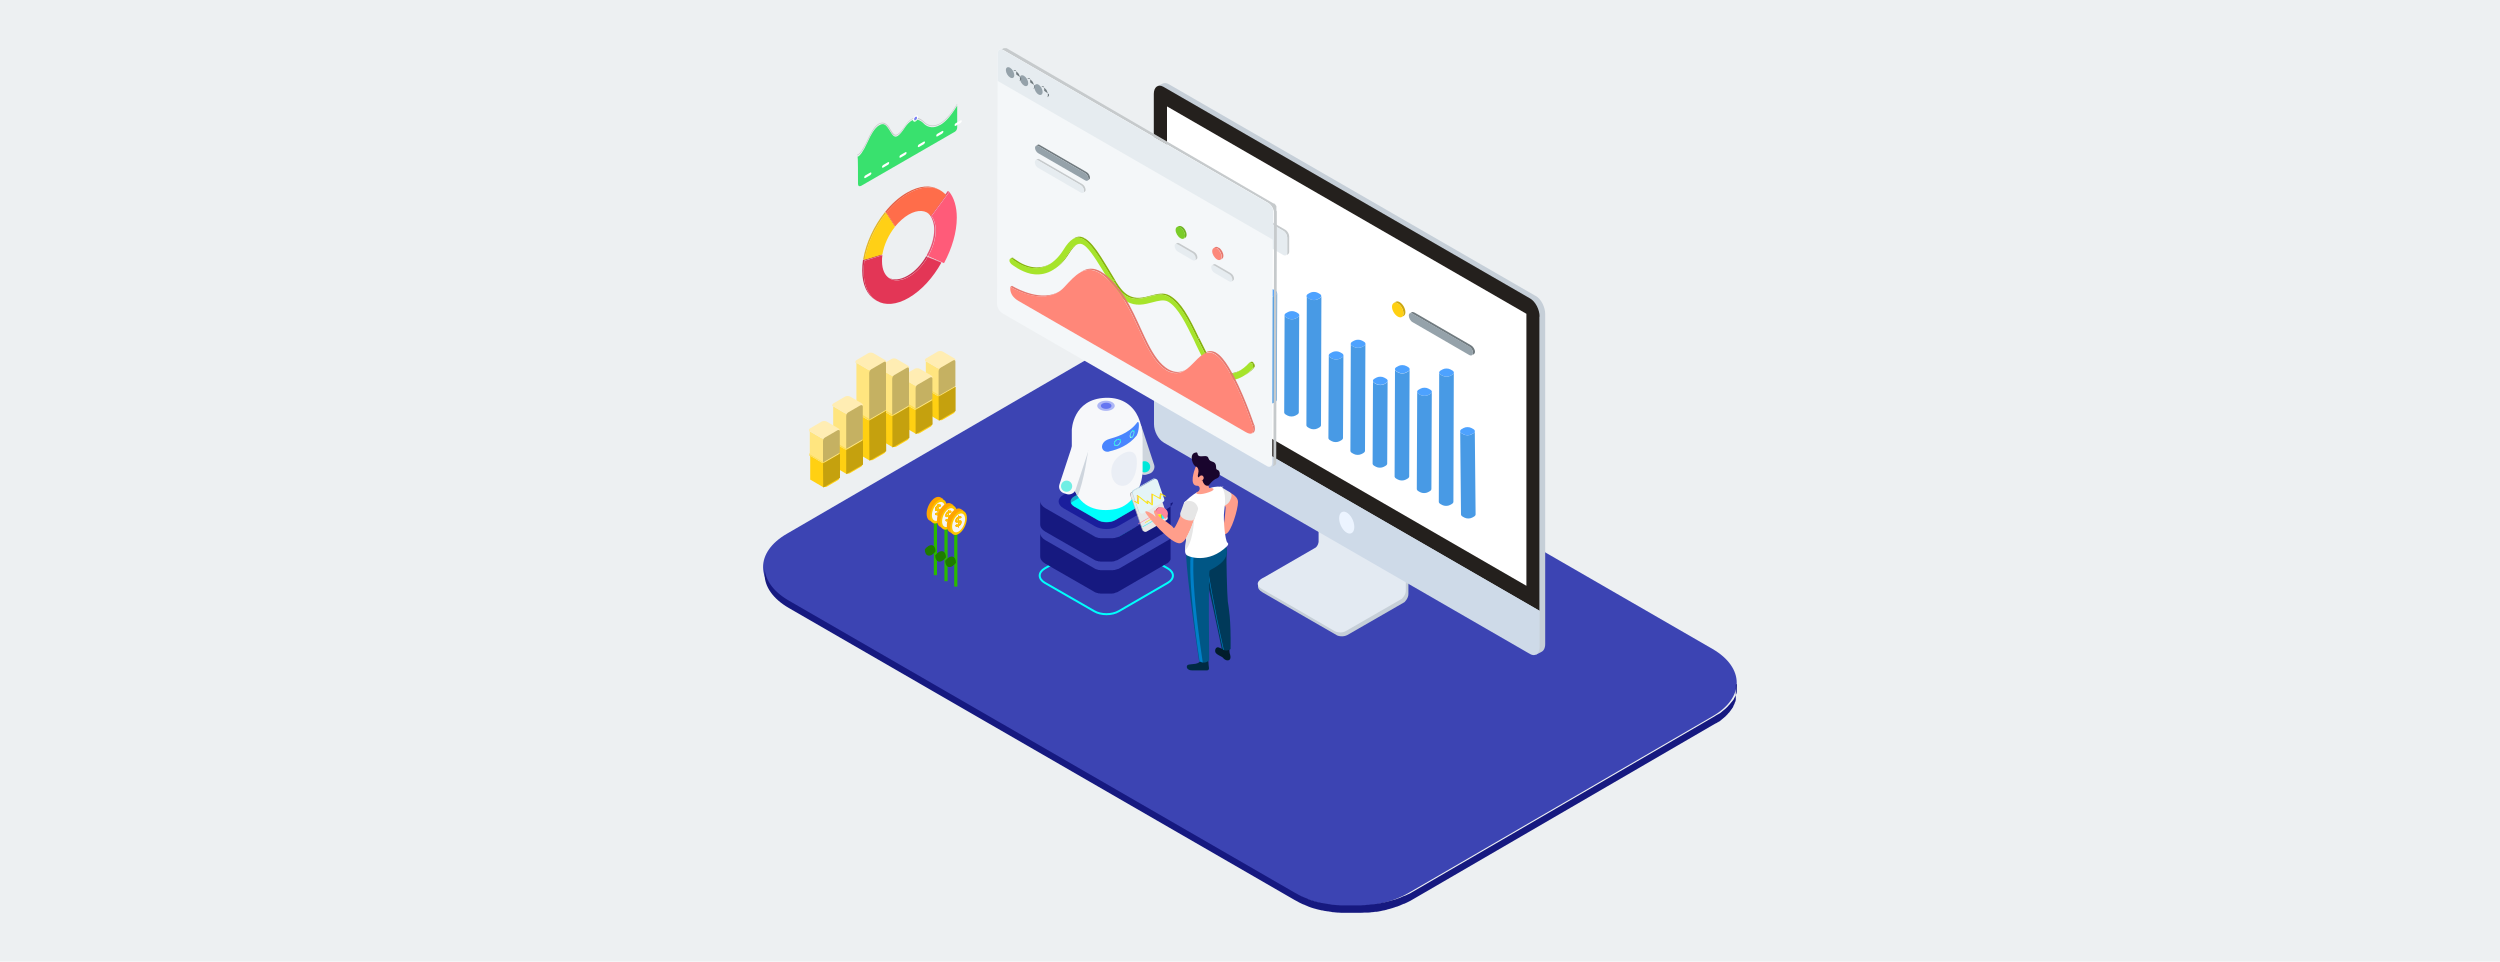<?xml version="1.0" encoding="UTF-8"?><svg id="a" xmlns="http://www.w3.org/2000/svg" width="1250" height="480.8" xmlns:xlink="http://www.w3.org/1999/xlink" viewBox="0 0 1250 480.8"><defs><clipPath id="g"><path d="m571.3,218.5v16.5c0,4.6-1.4,9.1-4,12.9-2.1,3-5.1,5.7-9.4,6.6-9,1.8-17.5-.8-20.8-10-.8-2.2-1.2-4.5-1.2-6.9v-22.6s.4-15.5,16.9-16.1c9-.3,14,4.5,16.3,9.6,1.4,3.1,2.1,6.5,2.1,9.9Z" style="fill:#f7f8fa;"/></clipPath><clipPath id="h"><path d="m613.3,277.3c-.2.5.2,19.8.6,23.4.5,3.5,1.6,8.7,1.4,23.8,0,0-2.5,1.9-4.5-.3,0,0-7.7-37.7-8.9-39.2s-3.7-11.2,10.3-13.2c0,0,2,3.3,1.1,5.6Z" style="fill:#003959;"/></clipPath><clipPath id="i"><path d="m593.2,275.9s-1.4,2.1,6.3,54.5c0,0,2.6,2.2,5.1-.3,0,0-.5-43.9.2-44.8.7-.9,12.5-5,7.4-13.6l-19,4.1Z" style="fill:#005685;"/></clipPath></defs><rect x="-5.1" y="-12.4" width="1260.6" height="509.4" style="fill:#edf0f2;"/><path d="m856.3,324.5c16,9.3,16.1,24.3.2,33.5l-152.1,88.4c-15.9,9.3-41.8,9.3-57.9,0l-252.9-146c-16-9.3-16.1-24.3-.2-33.5l152.1-88.4c15.9-9.3,41.8-9.3,57.9,0l252.9,146Z" style="fill:#3c44b3;"/><path d="m868.4,341.9c0,.1,0,.2,0,.3,0,0,0,.2,0,.3,0,.1,0,.2,0,.3,0,0,0,.2,0,.3,0,.1,0,.2,0,.3,0,0,0,.2,0,.3,0,.1,0,.2,0,.3,0,0,0,.2,0,.3,0,.1,0,.2,0,.3,0,0,0,.2,0,.3,0,.1,0,.2,0,.3,0,0,0,.2,0,.3,0,.1,0,.2,0,.3,0,0,0,.2,0,.2,0,.1,0,.2-.1.3,0,0,0,.2,0,.2,0,.2-.1.3-.2.5,0,0,0,0,0,0,0,.2-.2.4-.3.6,0,0,0,.1,0,.2,0,.1-.1.3-.2.4,0,0,0,.1-.1.2,0,.1-.1.2-.2.3,0,0,0,.1-.1.2,0,.1-.1.3-.2.4,0,0,0,.2-.1.2,0,.1-.2.2-.2.4,0,0-.1.2-.2.2,0,.1-.2.2-.2.3,0,0-.1.2-.2.2,0,.1-.2.2-.3.4,0,0-.1.1-.2.2-.2.2-.3.4-.5.6,0,0,0,0,0,.1-.2.2-.3.3-.5.5,0,0-.1.1-.2.2-.1.2-.3.3-.4.5,0,0-.1.1-.2.2-.2.2-.4.4-.6.6,0,0-.2.1-.2.2-.1,0-.2.2-.3.3,0,0-.2.1-.3.2-.1,0-.2.2-.3.3,0,0-.2.1-.3.2-.1,0-.2.2-.3.3,0,0-.2.1-.3.2-.1,0-.2.2-.3.3,0,0-.2.1-.3.2-.1,0-.2.2-.3.3-.1,0-.2.1-.3.2-.1,0-.2.2-.4.2-.1,0-.2.1-.3.2-.1,0-.2.2-.4.2-.1,0-.2.1-.3.2-.1,0-.3.2-.4.2-.2.1-.4.2-.6.4l-152.1,88.4c-.4.3-.9.5-1.4.7-.1,0-.2.1-.4.2-.4.2-.8.4-1.3.6,0,0-.1,0-.2,0-.5.2-1,.4-1.4.6-.1,0-.3.1-.4.2-.4.2-.8.3-1.3.5,0,0-.2,0-.3.1-.5.2-1,.4-1.5.5-.1,0-.2,0-.4.1-.3.1-.7.2-1,.3-.3.1-.7.2-1,.3-.3,0-.6.2-.8.2-.3,0-.7.2-1,.3-.3,0-.6.1-.9.2-.3,0-.7.2-1,.2-.3,0-.6.1-.9.2-.4,0-.7.1-1.1.2-.3,0-.6.1-1,.2-.1,0-.3,0-.4,0-.5,0-1,.2-1.5.2,0,0-.2,0-.2,0-.6,0-1.1.1-1.7.2-.1,0-.3,0-.4,0-.5,0-1.1.1-1.6.2,0,0,0,0,0,0-.6,0-1.2,0-1.8.1-.1,0-.2,0-.3,0-.5,0-1.1,0-1.6,0-.4,0-.8,0-1.2,0-.3,0-.6,0-.8,0-.4,0-.9,0-1.3,0-.3,0-.5,0-.8,0-.4,0-.8,0-1.2,0-.3,0-.5,0-.8,0-.4,0-.8,0-1.3,0-.2,0-.5,0-.7,0-.5,0-1,0-1.5-.1-.1,0-.3,0-.4,0-.7,0-1.3-.2-2-.2-.1,0-.2,0-.3,0-.6,0-1.1-.2-1.7-.3-.2,0-.5,0-.7-.1-.4,0-.8-.2-1.3-.2-.5-.1-1-.2-1.6-.3-.1,0-.2,0-.3,0-.5-.1-1.1-.3-1.6-.4,0,0-.1,0-.2,0-.5-.1-.9-.3-1.4-.4-.1,0-.3,0-.4-.1-.5-.2-1-.3-1.6-.5,0,0-.2,0-.3-.1-.4-.1-.9-.3-1.3-.5-.1,0-.3-.1-.4-.2-.3-.1-.7-.3-1-.4-.2,0-.5-.2-.7-.3-.3-.1-.6-.3-1-.4-.2,0-.4-.2-.6-.3-.3-.2-.7-.3-1-.5-.2,0-.3-.2-.5-.3-.5-.3-1-.5-1.5-.8l-252.9-146c-8.1-4.7-12.1-10.8-12.1-16.9v3.7c0,6.1,4,12.2,12.1,16.9l252.9,146c.5.3,1,.5,1.5.8.2,0,.3.2.5.3.3.2.7.3,1,.5.2,0,.4.2.6.3.3.1.6.3,1,.4.2,0,.5.2.7.3.2,0,.4.2.7.3.1,0,.2,0,.3.1.1,0,.3.1.4.2.4.2.8.3,1.3.5,0,0,.2,0,.3.1.5.2,1,.3,1.6.5.1,0,.3,0,.4.1.2,0,.4.1.7.2.2,0,.5.1.7.2,0,0,.1,0,.2,0,.5.1,1.1.3,1.6.4.1,0,.2,0,.3,0,.5.1.9.2,1.4.3,0,0,0,0,.1,0,.4,0,.8.2,1.3.2.2,0,.5,0,.7.1.6,0,1.1.2,1.7.3.1,0,.2,0,.3,0,0,0,0,0,0,0,.6,0,1.3.2,2,.2.1,0,.3,0,.4,0,.5,0,1,.1,1.5.1,0,0,0,0,0,0,.2,0,.5,0,.7,0,.4,0,.8,0,1.3,0,.3,0,.5,0,.8,0,.4,0,.8,0,1.2,0,0,0,0,0,0,0,.2,0,.4,0,.7,0,.4,0,.9,0,1.3,0,.3,0,.6,0,.8,0,.4,0,.8,0,1.2,0,0,0,.1,0,.2,0,.5,0,.9,0,1.4,0,0,0,.2,0,.3,0,.6,0,1.2,0,1.8-.1,0,0,0,0,0,0,.3,0,.7,0,1,0,.2,0,.4,0,.6,0,.1,0,.3,0,.4,0,.6,0,1.1-.1,1.7-.2,0,0,.2,0,.2,0,.5,0,1-.1,1.5-.2.1,0,.3,0,.4,0,.1,0,.2,0,.3,0,.2,0,.4,0,.6-.1.4,0,.7-.1,1.1-.2.3,0,.6-.1.9-.2.3,0,.7-.2,1-.2.3,0,.6-.1.9-.2.3,0,.7-.2,1-.3.3,0,.6-.2.8-.2.3,0,.7-.2,1-.3.1,0,.3,0,.4-.1.2,0,.4-.1.6-.2.1,0,.2,0,.4-.1.5-.2,1-.4,1.5-.5,0,0,.2,0,.3-.1.4-.2.8-.3,1.3-.5.1,0,.3-.1.4-.2.5-.2,1-.4,1.4-.6,0,0,.1,0,.2,0,.4-.2.8-.4,1.3-.6.1,0,.2-.1.4-.2.5-.2.9-.5,1.4-.7l152.1-88.4c.2,0,.3-.2.5-.3,0,0,0,0,.1,0,.1,0,.3-.2.4-.2.1,0,.2-.1.3-.2.1,0,.2-.2.4-.2.1,0,.2-.1.3-.2.1,0,.2-.2.4-.2.1,0,.2-.1.3-.2.1,0,.2-.2.3-.3.1,0,.2-.1.3-.2.1,0,.2-.2.3-.3,0,0,.2-.1.3-.2.1,0,.2-.2.3-.3,0,0,.2-.1.3-.2.1,0,.2-.2.3-.3,0,0,.2-.1.3-.2.1,0,.2-.2.3-.3,0,0,.1-.1.2-.2,0,0,0,0,0,0,.2-.2.4-.4.6-.6,0,0,.1-.1.2-.2.2-.2.3-.3.4-.5,0,0,.1-.1.2-.2.2-.2.3-.3.5-.5,0,0,0,0,0-.1.2-.2.3-.4.5-.6,0,0,0,0,0,0,0,0,0-.1.1-.2,0-.1.2-.2.3-.4,0,0,.1-.2.2-.2,0-.1.2-.2.2-.4,0,0,.1-.2.2-.2,0-.1.2-.2.2-.4,0,0,0-.2.1-.2,0-.1.2-.3.2-.4,0,0,0-.1,0-.2,0,0,0,0,0,0,0-.1.1-.2.2-.3,0,0,0-.1.1-.2,0-.1.1-.3.2-.4,0,0,0-.1,0-.2,0-.2.2-.4.3-.6,0,0,0,0,0,0,0-.2.1-.3.2-.5,0,0,0,0,0,0,0,0,0-.1,0-.2,0-.1,0-.2.1-.3,0,0,0-.2,0-.2,0-.1,0-.2,0-.3,0,0,0-.2,0-.3,0-.1,0-.2,0-.3,0,0,0-.2,0-.3,0-.1,0-.2,0-.3,0,0,0,0,0,0,0,0,0-.1,0-.2,0-.1,0-.2,0-.3,0,0,0-.2,0-.3,0-.1,0-.2,0-.3,0,0,0-.2,0-.3,0-.1,0-.2,0-.3,0,0,0-.2,0-.3,0-.1,0-.2,0-.3,0,0,0,0,0,0,0-.1,0-.2,0-.4v-3.7c0,.2,0,.3,0,.5Z" style="fill:#161980;"/><path d="m704.1,261.5l-44.3-25.6v36.4c-.2,1.6-1.2,2.7-1.5,2.8-2,1.2-26.2,15.1-26.2,15.1,0,0-1.6.7-2.5,1.7l-.6-.2v1.6c0,.9.5,1.8,2.3,2.9,5.6,3.3,36.6,21.1,36.9,21.3.6.5,3.3,1.2,5.5,0,2.1-1.2,28.5-16.4,28.5-16.4,0,0,2-1.8,2-4.1v-35.5Z" style="fill:#c6cfd8;"/><path d="m659.3,235.1v35.9c-.2,1.6-1.2,2.6-1.5,2.8-2,1.2-25.8,14.9-25.8,14.9,0,0-6.4,2.7-.9,5.9,5.6,3.2,36.1,20.8,36.3,21,.6.4,3.3,1.2,5.4,0,2.1-1.2,28.1-16.2,28.1-16.2,0,0,2-1.8,2-4s0-35,0-35l-43.7-25.2Z" style="fill:#e3eaf2;"/><path d="m767.7,147.9l-183.3-105.8c-1.2-.7-2.2-.7-3.1-.3h0s-2.5,1.3-2.5,1.3l.9,1.4c0,.4,0,.8,0,1.2v165c0,3.5,2.1,7.6,4.8,9.1l181.9,105,1.7,2.5,2.5-1.3h0c1.2-.5,2-1.9,2-4v-165c0-3.5-2.1-7.6-4.8-9.1Z" style="fill:#c6cfd8;"/><path d="m769.8,158.3c0-3.5-2.1-7.6-4.8-9.1l-183.3-105.8c-2.6-1.5-4.8.1-4.8,3.6v147.1l192.8,111.3v-147.1Z" style="fill:#24201d;"/><path d="m581.7,221.2l183.3,105.8c2.6,1.5,4.8-.1,4.8-3.6v-18l-192.8-111.3v18c0,3.5,2.1,7.6,4.8,9.1Z" style="fill:#cedae8;"/><polygon points="763.2 292.9 583.5 189.1 583.5 53.2 763.2 156.9 763.2 292.9" style="fill:#fff;"/><ellipse cx="673.4" cy="261.9" rx="3.3" ry="5.8" transform="translate(-48.8 284.6) rotate(-23.1)" style="fill:#ecf4ff;"/><g style="fill:none; isolation:isolate;"><path d="m615.7,139.6l-.9.5c-1.1.6-2.8.6-3.9,0l-.9-.5c-.5-.3-.8-.7-.8-1.1l-.2,48.6c0,.4.3.8.8,1.1l.9.5c1.1.6,2.8.6,3.9,0l.9-.5c.5-.3.8-.7.8-1.1l.2-48.6c0,.4-.3.8-.8,1.1Z" style="fill:#489ae5;"/><path d="m615.6,137.4c1.1.6,1.1,1.6,0,2.2l-.9.5c-1.1.6-2.8.6-3.9,0l-.9-.5c-1.1-.6-1.1-1.6,0-2.2l.9-.5c1.1-.6,2.8-.6,3.9,0l.9.5Z" style="fill:#4da2ff;"/></g><g style="fill:none; isolation:isolate;"><path d="m626.7,153.3l-.9.5c-1.1.6-2.8.6-3.9,0l-.9-.5c-.5-.3-.8-.7-.8-1.1l-.2,41.3c0,.4.3.8.8,1.1l.9.5c1.1.6,2.8.6,3.9,0l.9-.5c.5-.3.8-.7.8-1.1l.2-41.3c0,.4-.3.8-.8,1.1Z" style="fill:#489ae5;"/><path d="m626.7,151c1.1.6,1.1,1.6,0,2.2l-.9.5c-1.1.6-2.8.6-3.9,0l-.9-.5c-1.1-.6-1.1-1.6,0-2.2l.9-.5c1.1-.6,2.8-.6,3.9,0l.9.5Z" style="fill:#4da2ff;"/></g><path d="m637.7,145.3c1.1.6,1.1,1.6,0,2.2l-.9.5c-1.1.6-2.8.6-3.9,0l-.9-.5c-1.1-.6-1.1-1.6,0-2.2l.9-.5c1.1-.6,2.8-.6,3.9,0l.9.5Z" style="fill:#4da2ff;"/><path d="m648.8,156.5c1.1.6,1.1,1.6,0,2.2l-.9.5c-1.1.6-2.8.6-3.9,0l-.9-.5c-1.1-.6-1.1-1.6,0-2.2l.9-.5c1.1-.6,2.8-.6,3.9,0l.9.5Z" style="fill:#4da2ff;"/><path d="m659.8,146.9c1.1.6,1.1,1.6,0,2.2l-.9.5c-1.1.6-2.8.6-3.9,0l-.9-.5c-1.1-.6-1.1-1.6,0-2.2l.9-.5c1.1-.6,2.8-.6,3.9,0l.9.5Z" style="fill:#4da2ff;"/><path d="m670.9,176.6c1.1.6,1.1,1.6,0,2.2l-.9.5c-1.1.6-2.8.6-3.9,0l-.9-.5c-1.1-.6-1.1-1.6,0-2.2l.9-.5c1.1-.6,2.8-.6,3.9,0l.9.5Z" style="fill:#4da2ff;"/><path d="m681.9,170.8c1.1.6,1.1,1.6,0,2.2l-.9.5c-1.1.6-2.8.6-3.9,0l-.9-.5c-1.1-.6-1.1-1.6,0-2.2l.9-.5c1.1-.6,2.8-.6,3.9,0l.9.5Z" style="fill:#4da2ff;"/><path d="m693,189.3c1.1.6,1.1,1.6,0,2.2l-.9.5c-1.1.6-2.8.6-3.9,0l-.9-.5c-1.1-.6-1.1-1.6,0-2.2l.9-.5c1.1-.6,2.8-.6,3.9,0l.9.5Z" style="fill:#4da2ff;"/><path d="m704,183.5c1.1.6,1.1,1.6,0,2.2l-.9.5c-1.1.6-2.8.6-3.9,0l-.9-.5c-1.1-.6-1.1-1.6,0-2.2l.9-.5c1.1-.6,2.8-.6,3.9,0l.9.5Z" style="fill:#4da2ff;"/><path d="m715.1,194.8c1.1.6,1.1,1.6,0,2.2l-.9.5c-1.1.6-2.8.6-3.9,0l-.9-.5c-1.1-.6-1.1-1.6,0-2.2l.9-.5c1.1-.6,2.8-.6,3.9,0l.9.5Z" style="fill:#4da2ff;"/><path d="m726.1,185.2c1.1.6,1.1,1.6,0,2.2l-.9.5c-1.1.6-2.8.6-3.9,0l-.9-.5c-1.1-.6-1.1-1.6,0-2.2l.9-.5c1.1-.6,2.8-.6,3.9,0l.9.5Z" style="fill:#4da2ff;"/><g style="fill:none; isolation:isolate;"><path d="m637.8,147.5l-.9.5c-1.1.6-2.8.6-3.9,0l-.9-.5c-.5-.3-.8-.7-.8-1.1l-.2,53.5c0,.4.3.8.8,1.1l.9.5c1.1.6,2.8.6,3.9,0l.9-.5c.5-.3.8-.7.8-1.1l.2-53.5c0,.4-.3.8-.8,1.1Z" style="fill:#489ae5;"/><path d="m648.8,158.7l-.9.5c-1.1.6-2.8.6-3.9,0l-.9-.5c-.5-.3-.8-.7-.8-1.1l-.2,48.6c0,.4.3.8.8,1.1l.9.5c1.1.6,2.8.6,3.9,0l.9-.5c.5-.3.8-.7.8-1.1l.2-48.6c0,.4-.3.8-.8,1.1Z" style="fill:#489ae5;"/><path d="m659.9,149.1l-.9.5c-1.1.6-2.8.6-3.9,0l-.9-.5c-.5-.3-.8-.7-.8-1.1l-.2,64.6c0,.4.3.8.8,1.1l.9.5c1.1.6,2.8.6,3.9,0l.9-.5c.5-.3.8-.7.8-1.1l.2-64.6c0,.4-.3.8-.8,1.1Z" style="fill:#489ae5;"/><path d="m670.9,178.8l-.9.5c-1.1.6-2.8.6-3.9,0l-.9-.5c-.5-.3-.8-.7-.8-1.1l-.2,41.3c0,.4.3.8.8,1.1l.9.5c1.1.6,2.8.6,3.9,0l.9-.5c.5-.3.8-.7.8-1.1l.2-41.3c0,.4-.3.8-.8,1.1Z" style="fill:#489ae5;"/><path d="m681.9,173l-.9.5c-1.1.6-2.8.6-3.9,0l-.9-.5c-.5-.3-.8-.7-.8-1.1l-.2,53.5c0,.4.3.8.8,1.1l.9.5c1.1.6,2.8.6,3.9,0l.9-.5c.5-.3.8-.7.8-1.1l.2-53.5c0,.4-.3.8-.8,1.1Z" style="fill:#489ae5;"/><path d="m693,191.6l-.9.5c-1.1.6-2.8.6-3.9,0l-.9-.5c-.5-.3-.8-.7-.8-1.1l-.2,41.3c0,.4.3.8.8,1.1l.9.5c1.1.6,2.8.6,3.9,0l.9-.5c.5-.3.8-.7.8-1.1l.2-41.3c0,.4-.3.8-.8,1.1Z" style="fill:#489ae5;"/><path d="m704,185.8l-.9.5c-1.1.6-2.8.6-3.9,0l-.9-.5c-.5-.3-.8-.7-.8-1.1l-.2,53.5c0,.4.3.8.8,1.1l.9.5c1.1.6,2.8.6,3.9,0l.9-.5c.5-.3.8-.7.8-1.1l.2-53.5c0,.4-.3.8-.8,1.1Z" style="fill:#489ae5;"/><path d="m715.1,197l-.9.5c-1.1.6-2.8.6-3.9,0l-.9-.5c-.5-.3-.8-.7-.8-1.1l-.2,48.6c0,.4.3.8.8,1.1l.9.5c1.1.6,2.8.6,3.9,0l.9-.5c.5-.3.8-.7.8-1.1l.2-48.6c0,.4-.3.8-.8,1.1Z" style="fill:#489ae5;"/><path d="m726.1,187.4l-.9.5c-1.1.6-2.8.6-3.9,0l-.9-.5c-.5-.3-.8-.7-.8-1.1l-.2,64.6c0,.4.3.8.8,1.1l.9.5c1.1.6,2.8.6,3.9,0l.9-.5c.5-.3.8-.7.8-1.1l.2-64.6c0,.4-.3.8-.8,1.1Z" style="fill:#489ae5;"/><path d="m737.4,215.6c0,.4-.3.8-.8,1.1l-.9.5c-1.1.6-2.8.6-3.9,0l-.9-.5c-.5-.3-.8-.7-.8-1.1l.4,41.6c0,.4.3.8.8,1.1l.9.5c1.1.6,2.8.6,3.9,0l.9-.5c.5-.3.8-.7.8-1.1l-.4-41.6Z" style="fill:#489ae5;"/><path d="m736.6,214.5c1.1.6,1.1,1.6,0,2.2l-.9.5c-1.1.6-2.8.6-3.9,0l-.9-.5c-1.1-.6-1.1-1.6,0-2.2l.9-.5c1.1-.6,2.8-.6,3.9,0l.9.5Z" style="fill:#4da2ff;"/></g><g style="fill:none; isolation:isolate;"><path d="m735.6,172.7l-28.3-16.4c-.6-.3-1.1-.4-1.4-.2l-1,.6c.4-.2.9-.2,1.4.2l28.3,16.4c1.1.6,1.9,2,1.9,3.2,0,.6-.2,1-.6,1.2l1-.6c.3-.2.6-.6.6-1.2,0-1.2-.9-2.6-1.9-3.2Z" style="fill:#707a7f;"/><path d="m734.6,173.2c1.1.6,1.9,2,1.9,3.2,0,1.2-.9,1.7-1.9,1.1l-28.3-16.4c-1.1-.6-1.9-2.1-1.9-3.3s.9-1.6,1.9-1l28.3,16.4Z" style="fill:#95a2aa;"/></g><g style="fill:none; isolation:isolate;"><path d="m699.9,151.1c-.8-.5-1.5-.5-2.1-.2l-1,.6c.5-.3,1.3-.3,2.1.2,1.6.9,2.8,3.1,2.8,5,0,.9-.3,1.5-.8,1.8l1-.6c.5-.3.8-.9.8-1.8,0-1.8-1.2-4-2.8-5Z" style="fill:#cca811;"/><path d="m698.9,151.7c1.6.9,2.8,3.1,2.8,5,0,1.8-1.2,2.5-2.8,1.6-1.6-.9-2.9-3.1-2.9-4.9s1.3-2.6,2.9-1.7Z" style="fill:#ffd012;"/></g><g style="fill:none; isolation:isolate;"><path d="m642.7,114.9l-27-15.6c-.5-.3-1-.3-1.4-.1l-1,.6c.4-.2.8-.2,1.4.1l27,15.6c1.1.6,1.9,2.1,1.9,3.3v7.7c0,.6-.2,1-.6,1.2l1-.6c.3-.2.6-.6.6-1.2v-7.7c0-1.2-.9-2.7-1.9-3.3Z" style="fill:#c6cacc;"/><path d="m641.7,115.4c1.1.6,1.9,2.1,1.9,3.3v7.7c0,1.2-.9,1.7-2,1.1l-27-15.6c-1.1-.6-1.9-2.1-1.9-3.3v-7.7c0-1.2.9-1.7,2-1.1l27,15.6Z" style="fill:#e6ecf0;"/></g><path d="m583.9,284.2c3.4,2,3.4,5.2,0,7.2l-24.5,14.2c-3.4,2-8.9,2-12.3,0l-24.7-14.2c-3.4-2-3.4-5.2,0-7.2l24.5-14.2c3.4-2,8.9-2,12.3,0l24.7,14.2Z" style="fill:none; stroke:#00fefc; stroke-miterlimit:10;"/><path d="m583.9,263.2c3.4,2,3.4,5.2,0,7.2l-24.5,14.2c-3.4,2-8.9,2-12.3,0l-24.7-14.2c-3.4-2-3.4-5.2,0-7.2l24.5-14.2c3.4-2,8.9-2,12.3,0l24.7,14.2Z" style="fill:#3c44b3;"/><path d="m586.5,267.2s0,0,0,0c0,.1,0,.3-.1.4,0,0,0,0,0,0,0,.1-.1.3-.2.4,0,0,0,0,0,0,0,.1-.2.3-.2.4,0,0,0,0,0,0,0,.1-.2.2-.3.4,0,0,0,0,0,0-.1.1-.3.3-.4.4,0,0,0,0,0,0-.1.1-.3.2-.5.4,0,0,0,0,0,0-.2.1-.4.2-.6.4l-24.5,14.2c-.2.1-.4.2-.6.3,0,0-.1,0-.2,0-.2,0-.4.2-.6.2,0,0,0,0,0,0-.2,0-.4.1-.6.2-.1,0-.3,0-.4.1-.1,0-.2,0-.3,0-.2,0-.3,0-.5.1-.1,0-.2,0-.4,0,0,0,0,0-.1,0-.2,0-.4,0-.6,0,0,0-.1,0-.2,0-.1,0-.2,0-.4,0-.2,0-.4,0-.6,0-.1,0-.3,0-.4,0-.2,0-.3,0-.5,0-.1,0-.3,0-.4,0-.1,0-.3,0-.4,0-.1,0-.3,0-.4,0-.1,0-.3,0-.4,0-.1,0-.3,0-.4,0-.2,0-.3,0-.5,0-.1,0-.2,0-.4,0-.2,0-.4,0-.5-.1-.1,0-.2,0-.3,0,0,0-.1,0-.2,0-.2,0-.4-.1-.5-.2,0,0-.1,0-.2,0-.2,0-.3-.1-.5-.2,0,0-.2,0-.2,0-.2-.1-.4-.2-.6-.3l-24.7-14.2c-1.7-1-2.6-2.3-2.6-3.6v11.7c0,1.3.8,2.6,2.5,3.6l24.7,14.2c.2.1.4.2.6.3,0,0,.1,0,.2,0,.1,0,.3.1.4.2,0,0,0,0,0,0,0,0,.1,0,.2,0,.2,0,.4.1.5.2,0,0,.1,0,.2,0,0,0,0,0,.1,0,0,0,.2,0,.2,0,.2,0,.4,0,.5.1,0,0,0,0,.1,0,0,0,.1,0,.2,0,.2,0,.3,0,.5,0,0,0,.1,0,.2,0,0,0,.1,0,.2,0,.1,0,.3,0,.4,0,0,0,.1,0,.2,0,0,0,.1,0,.2,0,.1,0,.3,0,.4,0,0,0,.1,0,.2,0,0,0,.1,0,.2,0,.2,0,.3,0,.5,0,0,0,.2,0,.2,0,0,0,0,0,.1,0,.2,0,.4,0,.6,0,0,0,.2,0,.2,0,0,0,0,0,.1,0,0,0,.1,0,.2,0,.2,0,.4,0,.6,0,0,0,0,0,.1,0,0,0,0,0,0,0,0,0,.2,0,.3,0,.2,0,.3,0,.5-.1.1,0,.2,0,.3,0,.2,0,.3,0,.4-.1,0,0,0,0,0,0,.2,0,.4-.1.5-.2,0,0,0,0,0,0,.2,0,.4-.2.6-.2,0,0,.1,0,.2,0,.2,0,.4-.2.6-.3l24.5-14.2s0,0,.1,0c.2,0,.3-.2.4-.3,0,0,0,0,0,0,.2-.1.3-.2.4-.4,0,0,0,0,0,0,0,0,0,0,0,0,.1-.1.2-.2.3-.3,0,0,0,0,0,0,0,0,.1-.1.2-.2,0,0,0-.1.1-.2,0,0,0,0,0,0,0-.1.1-.2.2-.3,0,0,0,0,0-.1,0,0,0,0,0,0,0-.1.1-.2.1-.3,0,0,0,0,0,0,0,0,0,0,0,0,0-.1,0-.2,0-.3,0,0,0,0,0,0,0,0,0,0,0,0,0-.1,0-.2,0-.4,0,0,0,0,0,0v-11.7c0,.1,0,.3,0,.4Z" style="fill:#161980;"/><path d="m574.6,263.4c3.2,1.9,3.2,4.9,0,6.7l-15.6,9c-3.2,1.9-8.4,1.9-11.6,0l-15.7-9c-3.2-1.9-3.2-4.9,0-6.7l15.6-9c3.2-1.9,8.4-1.9,11.6,0l15.7,9Z" style="fill:#1a1e9c;"/><path d="m569.3,264.2c2.4,1.4,2.4,3.7,0,5.1l-11.7,6.8c-2.4,1.4-6.3,1.4-8.7,0l-11.8-6.8c-2.4-1.4-2.4-3.7,0-5.1l11.7-6.8c2.4-1.4,6.3-1.4,8.7,0l11.8,6.8Z" style="fill:#1ca9c8;"/><path d="m569.3,269.3c.8-.5,1.4-1.1,1.6-1.7-.3-.3-.6-.5-1-.8l-12.2-7.1c-2.5-1.4-6.6-1.4-9.1,0l-12.1,7.1c-.4.2-.7.5-1,.8.3.6.8,1.2,1.6,1.7l11.8,6.8c2.4,1.4,6.3,1.4,8.7,0l11.7-6.8Z" style="fill:#00fefc;"/><path d="m583.9,247.1c3.4,2,3.4,5.2,0,7.2l-24.5,14.2c-3.4,2-8.9,2-12.3,0l-24.7-14.2c-3.4-2-3.4-5.2,0-7.2l24.5-14.2c3.4-2,8.9-2,12.3,0l24.7,14.2Z" style="fill:#3c44b3;"/><path d="m586.5,251.2s0,0,0,0c0,.1,0,.3-.1.4,0,0,0,0,0,0,0,.1-.1.3-.2.4,0,0,0,0,0,0,0,.1-.2.3-.2.4,0,0,0,0,0,0,0,.1-.2.2-.3.4,0,0,0,0,0,0-.1.1-.3.3-.4.4,0,0,0,0,0,0-.1.1-.3.2-.5.4,0,0,0,0,0,0-.2.1-.4.2-.6.4l-24.5,14.2c-.2.1-.4.2-.6.3,0,0-.1,0-.2,0-.2,0-.4.2-.6.2,0,0,0,0,0,0-.2,0-.4.1-.6.2-.1,0-.3,0-.4.1-.1,0-.2,0-.3,0-.2,0-.3,0-.5.1-.1,0-.2,0-.4,0,0,0,0,0-.1,0-.2,0-.4,0-.6,0,0,0-.1,0-.2,0-.1,0-.2,0-.4,0-.2,0-.4,0-.6,0-.1,0-.3,0-.4,0-.2,0-.3,0-.5,0-.1,0-.3,0-.4,0-.1,0-.3,0-.4,0-.1,0-.3,0-.4,0-.1,0-.3,0-.4,0-.1,0-.3,0-.4,0-.2,0-.3,0-.5,0-.1,0-.2,0-.4,0-.2,0-.4,0-.5-.1-.1,0-.2,0-.3,0,0,0-.1,0-.2,0-.2,0-.4-.1-.5-.2,0,0-.1,0-.2,0-.2,0-.3-.1-.5-.2,0,0-.2,0-.2,0-.2-.1-.4-.2-.6-.3l-24.7-14.2c-1.7-1-2.6-2.3-2.6-3.6v11.7c0,1.3.8,2.6,2.5,3.6l24.7,14.2c.2.1.4.2.6.3,0,0,.1,0,.2,0,.1,0,.3.1.4.2,0,0,0,0,0,0,0,0,.1,0,.2,0,.2,0,.4.1.5.2,0,0,.1,0,.2,0,0,0,0,0,.1,0,0,0,.2,0,.2,0,.2,0,.4,0,.5.1,0,0,0,0,.1,0,0,0,.1,0,.2,0,.2,0,.3,0,.5,0,0,0,.1,0,.2,0,0,0,.1,0,.2,0,.1,0,.3,0,.4,0,0,0,.1,0,.2,0,0,0,.1,0,.2,0,.1,0,.3,0,.4,0,0,0,.1,0,.2,0,0,0,.1,0,.2,0,.2,0,.3,0,.5,0,0,0,.2,0,.2,0,0,0,0,0,.1,0,.2,0,.4,0,.6,0,0,0,.2,0,.2,0,0,0,0,0,.1,0,0,0,.1,0,.2,0,.2,0,.4,0,.6,0,0,0,0,0,.1,0,0,0,0,0,0,0,0,0,.2,0,.3,0,.2,0,.3,0,.5-.1.1,0,.2,0,.3,0,.2,0,.3,0,.4-.1,0,0,0,0,0,0,.2,0,.4-.1.5-.2,0,0,0,0,0,0,.2,0,.4-.2.6-.2,0,0,.1,0,.2,0,.2,0,.4-.2.6-.3l24.5-14.2s0,0,.1,0c.2,0,.3-.2.4-.3,0,0,0,0,0,0,.2-.1.3-.2.4-.4,0,0,0,0,0,0,0,0,0,0,0,0,.1-.1.2-.2.3-.3,0,0,0,0,0,0,0,0,.1-.1.2-.2,0,0,0-.1.1-.2,0,0,0,0,0,0,0-.1.1-.2.2-.3,0,0,0,0,0-.1,0,0,0,0,0,0,0-.1.1-.2.1-.3,0,0,0,0,0,0,0,0,0,0,0,0,0-.1,0-.2,0-.3,0,0,0,0,0,0,0,0,0,0,0,0,0-.1,0-.2,0-.4,0,0,0,0,0,0v-11.7c0,.1,0,.3,0,.4Z" style="fill:#161980;"/><path d="m574.6,247.4c3.2,1.9,3.2,4.9,0,6.7l-15.6,9c-3.2,1.9-8.4,1.9-11.6,0l-15.7-9c-3.2-1.9-3.2-4.9,0-6.7l15.6-9c3.2-1.9,8.4-1.9,11.6,0l15.7,9Z" style="fill:#1a1e9c;"/><path d="m569.3,248.2c2.4,1.4,2.4,3.7,0,5.1l-11.7,6.8c-2.4,1.4-6.3,1.4-8.7,0l-11.8-6.8c-2.4-1.4-2.4-3.7,0-5.1l11.7-6.8c2.4-1.4,6.3-1.4,8.7,0l11.8,6.8Z" style="fill:#1ca9c8;"/><path d="m569.3,253.2c.8-.5,1.4-1.1,1.6-1.7-.3-.3-.6-.5-1-.8l-12.2-7.1c-2.5-1.4-6.6-1.4-9.1,0l-12.1,7.1c-.4.2-.7.5-1,.8.3.6.8,1.2,1.6,1.7l11.8,6.8c2.4,1.4,6.3,1.4,8.7,0l11.7-6.8Z" style="fill:#00fffd;"/><rect x="556.4" y="219.9" width="27.1" height="8.5" rx="3.4" ry="3.4" transform="translate(604.8 -387.3) rotate(71.8)" style="fill:#ced5dd;"/><circle cx="572.3" cy="233.4" r="2.8" style="fill:#00e7d9;"/><path d="m571.3,218.5v16.5c0,4.6-1.4,9.1-4,12.9-2.1,3-5.1,5.7-9.4,6.6-9,1.8-17.5-.8-20.8-10-.8-2.2-1.2-4.5-1.2-6.9v-22.6s.4-15.5,16.9-16.1c9-.3,14,4.5,16.3,9.6,1.4,3.1,2.1,6.5,2.1,9.9Z" style="fill:#f7f8fa;"/><g style="clip-path:url(#g); fill:none;"><path d="m544.1,225s-2,15.7-5.5,23.6c-3.5,7.9-3.8-2.9-3.8-2.9l9.3-20.8Z" style="fill:#ced5dd;"/></g><rect x="523.2" y="229.6" width="27.1" height="8.5" rx="3.4" ry="3.4" transform="translate(926.7 -202.9) rotate(108.2)" style="fill:#f7f8fa;"/><circle cx="533.3" cy="243.1" r="2.8" style="fill:#70eee4;"/><path d="m566.1,218.3c.7-.7,1-2.2.7-2.7-.4-.5-1.5.9-1.6,2,0,.7.3,1.2.9.7m-7.4,4.2c1-.4,1.5-1.5,1.3-2.2-.3-.9-1.9-.5-2.5.7-.5.9,0,1.9,1.2,1.5m0-2.9c.7-.3,1.4-.1,1.6.4.5,1.3-1.2,3.5-2.7,2.9-1.2-.5-.7-2.6,1.1-3.3m7.4-4.2c.2-.1.6-.4.8-.2.7.6-.2,3.8-1.4,3.8-1,0-.8-2.3.6-3.6m-11.5,10.3c4.1-.9,9.8-3,13.7-7.9,0,0,.1-.2.1-.2,1.1-1.9,1.4-6.7.6-6.6-.3,0-.4.2-.7.6-4.1,5.3-10.6,7-13.7,7.9-1.3.4-2.3,1-3,2-1.5,2.2-.1,4.9,3,4.3" style="fill:#4985fe;"/><path d="m566.1,215.7c0,0,.4-.4.7-.1.5.5-.2,2.9-1.1,2.9-.8,0-.6-1.8.5-2.8m0,2.9c.9-.8,1.3-2.9.9-3.5-.6-.6-2,1.1-2.1,2.6,0,.9.4,1.5,1.2.9" style="fill:#00efe0;"/><path d="m558.8,219.9c.6-.2,1.1,0,1.2.4.5,1.1-1,2.7-2.1,2.2-.9-.4-.6-2,.9-2.6m0,2.9c1.2-.5,1.9-1.9,1.6-2.8-.4-1.2-2.4-.6-3.2.9-.6,1.3.2,2.4,1.6,1.9" style="fill:#00efe0;"/><path d="m562.8,242.7c-6,1.6-9-6.1-5.9-11.6,2.3-4.2,9.6-8,11.2-2.7,1.1,3.9-.3,12.5-5.3,14.3" style="fill:#eaeef5;"/><path d="m551.2,201.8c-1,.6-1,1.6,0,2.2,1,.6,2.7.6,3.8,0,1-.6,1-1.6,0-2.2-1-.6-2.7-.6-3.8,0Z" style="fill:#6676f1;"/><g style="fill:none; opacity:.5;"><path d="m549.9,201.1c-1.7,1-1.7,2.6,0,3.6s4.5,1,6.2,0c1.7-1,1.7-2.6,0-3.6-1.7-1-4.5-1-6.2,0Z" style="fill:#6676f1;"/></g><path d="m565.7,246.1l9.9-5.7c.4-.2.9-.2,1.3,0h0s.4.2.4.2h0c-.4-.2-.9-.3-1.3,0l-9.9,5.7c-.5.3-.8,1-.6,1.5l5.9,17.2c.1.3.3.5.6.7h0s-.4-.2-.4-.2c-.3-.1-.5-.4-.6-.7l-5.9-17.2c-.2-.6,0-1.2.6-1.5Z" style="fill:#b0b0b0;"/><path d="m571.4,265.1l-5.9-17.2c-.2-.6,0-1.2.6-1.5l9.9-5.7c.7-.4,1.6,0,1.9.7l5.9,17.2c.2.6,0,1.2-.6,1.5l-9.9,5.7c-.7.4-1.6,0-1.9-.7Z" style="fill:#e8e8e8;"/><path d="m566.7,245l9.9-5.7c.4-.2.9-.2,1.3,0h0s.4.2.4.2h0c-.4-.2-.9-.3-1.3,0l-9.9,5.7c-.5.3-.8,1-.6,1.5l3.2,9.2c.1.3.3.5.6.7h0s-.4-.2-.4-.2c-.3-.1-.5-.4-.6-.7l-3.2-9.2c-.2-.6,0-1.2.6-1.5Z" style="fill:#b5d8e5;"/><path d="m569.7,256l-3.2-9.2c-.2-.6,0-1.2.6-1.5l9.9-5.7c.7-.4,1.6,0,1.9.7l3.2,9.2c.2.6,0,1.2-.6,1.5l-9.9,5.7c-.7.4-1.6,0-1.9-.7Z" style="fill:#e4f4f7;"/><path d="m580.5,246.9c0,0-.1.1-.1.2l-.3,2.1-3.7-2.1c0,0-.2,0-.2,0,0,0-.1.1-.1.2v4.8s-.4-.4-.4-.4v-4.7c0,0,0-.2.1-.2,0,0,.2,0,.2,0l3.7,2.1.3-2.1c0,0,0-.1.1-.2,0,0,.1,0,.2,0l2.1,1.1.4.3-2.1-1.1c0,0-.1,0-.2,0Z" style="fill:#ffad36;"/><path d="m573.9,250.5c0,0-.1.1-.1.2v.8s-.5-.3-.5-.3v-.7c0,0,0-.2.2-.2,0,0,.1,0,.2,0h0s.4.3.4.3h0c0,0-.2,0-.2,0Z" style="fill:#ffad36;"/><path d="m568.9,247.8c0,0-.1.1-.1.2l.2,3.5-.4-.3-.2-3.5c0,0,0-.2.1-.2,0,0,.2,0,.2,0l.4.3s-.1,0-.2,0Z" style="fill:#ffad36;"/><path d="m569.2,252.2h0s0,0,0,0c0,0,0,0,0,0Z" style="fill:#ffad36;"/><path d="m574.2,251.2l1.9,1.6s0,0,0,0h0s-.5-.3-.5-.3h0s0,0,0,0l-1.5-1.3h0Z" style="fill:#ffad36;"/><polygon points="567.2 250.5 567.5 251.2 569 252.1 568.8 251.9 568.8 251.9 568.7 251.9 568.7 251.9 568.7 251.9 567 250.9 566.8 250.2 567.2 250.5" style="fill:#ffad36;"/><path d="m569.3,248.5l4.4,3.6s0,0,0,0h0s-.4-.3-.4-.3h0s0,0,0,0l-4-3.2h0Z" style="fill:#ffad36;"/><path d="m568.8,248c0,0,0-.2.1-.2,0,0,.2,0,.3,0l4.5,3.6v-.8c0,0,0-.2.2-.2,0,0,.2,0,.2,0l1.9,1.6v-4.8c0,0,0-.2.1-.2,0,0,.2,0,.2,0l3.7,2.1.3-2.1c0,0,0-.1.1-.2,0,0,.1,0,.2,0l2.1,1.1.2.6-2.2-1.2-.3,2.1c0,0,0,.1-.1.2,0,0-.2,0-.2,0l-3.7-2.1v4.9c0,0,0,.2-.1.2,0,0-.2,0-.3,0l-1.9-1.6v.8c0,0,0,.2-.2.2,0,0-.2,0-.2,0l-4.4-3.6.2,3.4c0,0,0,.2-.1.2,0,0-.2,0-.2,0l-1.7-1-.2-.7,1.8,1.1-.2-3.5Z" style="fill:#fae800;"/><path d="m581,257.4l1.3,1.7c-.2.2-.4.3-.6.3s-.5.1-.8.1v-2.2Z" style="fill:#27f8ff;"/><polygon points="580.5 257.1 581 257.4 581 257.8 581 257.8 580.9 259.6 580.4 259.3 580.5 257.1" style="fill:#1ebcc2;"/><path d="m580.3,256.9l.4.2-2.6.2c0,.2,0,.4.1.6.2.6.7,1.2,1.2,1.5l-.4-.2c-.6-.3-1-.8-1.2-1.5,0-.2-.1-.4-.1-.6l2.6-.2Z" style="fill:#f2c043;"/><path d="m579.5,259.5h0s0,0,0,0c0,0,0,0,0,0Z" style="fill:#bf9a35;"/><path d="m580.7,257.1v2.6c-1.2,0-2.1-.8-2.4-1.8,0-.2-.1-.4-.1-.6l2.6-.2Z" style="fill:#fae800;"/><path d="m579.8,253.9c1.6-.5,3.4.4,4,2,.4,1.3,0,2.7-1,3.5l-2-2.5-3.1.3c-.1-1.5.7-2.8,2.1-3.3Z" style="fill:#ff889c;"/><polygon points="580.9 256.9 582.8 259.5 582.5 259.3 580.7 256.9 580.9 256.9" style="fill:#d83550;"/><path d="m579.6,253.7c.9-.3,1.8-.2,2.6.3h0s.2.1.2.1h0c-.8-.4-1.7-.6-2.5-.3-1.4.5-2.2,1.8-2.1,3.3l-.3-.2c-.1-1.5.7-2.8,2.1-3.3Z" style="fill:#d83550;"/><path d="m569.1,262.1v-.3c-.1,0-.1,0,0,0l7.1-4.1s0,0,0,0v.3c.1,0,.1,0,0,0l-7.1,4.1s0,0,0,0Z" style="fill:#ff889c;"/><path d="m571.3,263.6v-.3c-.1,0-.1,0,0,0l5.7-3.3s0,0,0,0v.3c.1,0,.1,0,0,0l-5.7,3.3s0,0,0,0Z" style="fill:#27f8ff;"/><path d="m572.5,261.5v-.3c-.1,0-.1,0,0,0l4.1-2.4s0,0,0,0v.3c.1,0,.1,0,0,0l-4.1,2.4s0,0,0,0Z" style="fill:#fae800;"/><path d="m600.9,329.9c-.4,0-.7.3-.9.7s-.7,1-2.3,1.3c-2.7.4-4.2.1-4.3,1.4s1.5,2,2.8,1.9h7.3c.6,0,1.1-.5,1-1.2-.1-.9-.3-2.1-.3-3.2s-.5-1-1.1-1l-2.2.2Z" style="fill:#002a43;"/><path d="m614.7,324.4s0,1.9.2,2.4c.2.5.8,2.6-.3,3.2s-2.6-.3-3.1-1.1c-.5-.7-3.7-1.6-3.9-3.1-.2-1.4.7-2.4,1.7-2.1s1.9,1.1,2.2.2l3.3.3Z" style="fill:#011c2c;"/><path d="m613.3,277.3c-.2.5.2,19.8.6,23.4.5,3.5,1.6,8.7,1.4,23.8,0,0-2.5,1.9-4.5-.3,0,0-7.7-37.7-8.9-39.2s-3.7-11.2,10.3-13.2c0,0,2,3.3,1.1,5.6Z" style="fill:#003959;"/><g style="clip-path:url(#h); fill:none;"><path d="m611.9,325.6s0,0,0,0c0,0,.1,0,.1-.2-5.3-23.3-7.7-38.8-7.7-38.9,0,0,0-.1-.2-.1,0,0-.1,0-.1.2,0,.2,2.5,15.6,7.7,38.9,0,0,0,.1.1.1Z" style="fill:#0080c8;"/></g><path d="m593.2,275.9s-1.4,2.1,6.3,54.5c0,0,2.6,2.2,5.1-.3,0,0-.5-43.9.2-44.8.7-.9,12.5-5,7.4-13.6l-19,4.1Z" style="fill:#005685;"/><g style="clip-path:url(#i); fill:none;"><path d="m596.4,275.2s-2.7,9.9,4.2,55.9" style="fill:none; stroke:#0080c8; stroke-linecap:round; stroke-linejoin:round; stroke-width:1.5px;"/></g><path d="m612.7,245.4s6.3,1.8,6.3,5.6c0,3.8-3.4,14.8-5.8,15.8-2.4,1-.2,2.1-1,2.6s-3.2-.4-2.4-3.1c0,0,.6-1.1,1.4-1.5.8-.4,1.6-10.1,1.6-10.8,0-.8-.3-2-4.6-4-.9-.4-1.3-1.4-1-2.3.4-1,1-2.2,2-2.9.6-.5,1.5-.5,2.2-.1l1.3.7Z" style="fill:#ff9e8b;"/><path d="m615.8,247.9c-.2,1.4-.9,3.5-3,4.7-.6.3-1.3.3-1.8,0l-4.3-2.5c-.5-.3-.8-.8-.9-1.4,0-1.5.4-4.4,4-5.1s1,0,1.4.3l3.7,2.2c.6.4,1,1.1.9,1.9Z" style="fill:#e6e6e6;"/><path d="m592.2,251c-1.2,3.5,1.6,13,.9,18.8-.7,5.8-.8,6.3,0,7.5.8,1.2,11.3,4.8,20.4-4.2,0,0,1.2-1.1.2-1.8-1.1-.8-2.2-11.7-1.6-15.7.5-3.6.9-9-.8-11.3s-.6-.8-1.1-.9c0,0-1.9-.5-5.4.7-3.6,1.3-6.3,2.1-6.3,2.1,0,0-2,.8-6.2,4.8" style="fill:#fff;"/><path d="m598.1,253.8c.2.5.3,1,.2,1.6-.8,3.1-4.2,15.4-8.1,16.2-4.5,1-17.1-14-17.5-15.5s4.2,1.1,4.6,1.9.7,0,.1-.8c-.6-.8-.6-2.3.1-1.9.7.4,1.4,2.5,2.7,3.5,1.3,1,5.9,3.9,6.6,5.2.6,1,4.1-7.8,5.4-11,.3-.9,1.2-1.4,2.1-1.5s2.8.4,3.8,2.3Z" style="fill:#ff9e8b;"/><path d="m595.6,260.3c-1.4,0-3.6-.3-5.1-2.1-.4-.5-.5-1.2-.3-1.8l1.7-4.7c.3-.8.7-1,1.3-1.1,1.5-.3,4.4-.4,5.7,3,.2.5.2,1,0,1.5l-1.5,4c-.3.7-.9,1.2-1.7,1.2Z" style="fill:#e6e6e6;"/><path d="m604.3,242.8s2-2.9,4.1-3.6c2.1-.7,1.8-3.9.3-4.3-1.5-.3.5-3.2-2.6-4.1s-.5-3.2-4.7-2.7-1.3-2.7-4.1-1.7c-2.8,1-1,6.6.9,7v6s4.4,4.7,4.4,4.7l1.6-1.3Z" style="fill:#19052d;"/><path d="m599,242.9s1.1.5.8,1.8c-.3,1.4-1.7,1.2-1.7,1.8s2.1,1.1,6.4-.4c4.3-1.5,1.4-2.4.1-2.1,0,0-.2-.3-.4-1.2,0,0-2,.8-3-2.6l-1.6.3-.7,2.5Z" style="fill:#ff9e8b;"/><path d="m598.3,233.4c-.2-.1-.4,0-.5.1-.7,1.7-3.4,9.3.8,9.4,0,0,1.5.2,1.8-2.2,0,0,1.8-.9,1.4-2.1-.4-1.3-1.7-1-2.2-.2-.5.7-1-.1-.5-1.7.4-1.4,0-2.8-.8-3.3Z" style="fill:#ff9e8b;"/><path d="m593.2,268.7c.4-.7,2.6-4.8,3.9-9.4,0,0-.5,12.5-4.6,15.9l.6-6.3c0,0,0-.1,0-.2Z" style="fill:#e6e6e6;"/><rect x="467" y="259.4" width="1.6" height="28.2" transform="translate(935.5 547) rotate(-180)" style="fill:#2aba00;"/><path d="m464.2,277.8c-1.2-.2-1.8-1.5-1.8-3.1,1.1-1.4,2.4-2.3,3.6-2.1,1.2.2,1.8,1.5,1.8,3.1-1.1,1.4-2.4,2.3-3.6,2.1Z" style="fill:#1e7b00;"/><path d="m463.3,256.9c0-3.1,1.9-6.6,4.2-8,1.1-.6,2.1-.6,2.8-.2h0s1.3.8,1.3.8l-.3.6c.2.5.3,1.2.3,1.9,0,3.1-1.9,6.6-4.2,8-.4.2-.7.3-1,.4l-.3.6-1.4-.8h0c-.9-.5-1.4-1.7-1.4-3.4Z" style="fill:#fea400;"/><ellipse cx="468.9" cy="255.4" rx="6.4" ry="3.6" transform="translate(50.3 586.8) rotate(-66.9)" style="fill:#fec500;"/><ellipse cx="468.9" cy="255.4" rx="5" ry="2.8" transform="translate(50.3 586.8) rotate(-66.9)" style="fill:#f5f5f5;"/><path d="m469.2,254.6c.6-.2,1.3-.4,1.3.6s-.5,1.6-1.3,2.1v.5s-.4.2-.4.2v-.6c-.8.4-1.3.2-1.3-.6l.9-.5c0,.3.2.4.4.3v-1.3c-.6.2-1.3.4-1.3-.6s.5-1.6,1.3-2.1v-.5s.4-.2.4-.2v.5c.7-.3,1.2-.2,1.3.6l-.9.5c0-.2-.2-.4-.4-.3v1.3Zm0,2c.3-.2.5-.6.5-.9s-.2-.4-.5-.3v1.2m-.4-1.9v-1.2c-.3.2-.5.5-.5.8s.2.4.5.3" style="fill:#fea400;"/><path d="m469.2,254.6c.6-.2,1.3-.4,1.3.6s-.5,1.6-1.3,2.1v.5s-.4.2-.4.2v-.6c-.8.4-1.3.2-1.3-.6l.9-.5c0,.3.2.4.4.3v-1.3c-.6.2-1.3.4-1.3-.6s.5-1.6,1.3-2.1v-.5s.4-.2.4-.2v.5c.7-.3,1.2-.2,1.3.6l-.9.5c0-.2-.2-.4-.4-.3v1.3Zm0,2c.3-.2.5-.6.5-.9s-.2-.4-.5-.3v1.2m-.4-1.9v-1.2c-.3.2-.5.5-.5.8s.2.4.5.3" style="fill:#fea400;"/><path d="m469.3,254.6c.6-.2,1.3-.4,1.3.6s-.5,1.6-1.3,2.1v.5s-.4.2-.4.2v-.6c-.7.4-1.3.2-1.3-.6l.9-.5c0,.3.2.4.4.3v-1.3c-.6.2-1.3.4-1.3-.6s.5-1.6,1.3-2.1v-.5s.4-.2.4-.2v.5c.7-.3,1.2-.2,1.3.6l-.9.5c0-.2-.2-.4-.4-.3v1.3Zm0,2c.3-.2.5-.6.5-.9s-.2-.4-.5-.3v1.2m-.4-1.9v-1.2c-.3.2-.5.5-.5.8s.2.4.5.3" style="fill:#fec500;"/><rect x="472.2" y="262.5" width="1.6" height="28.2" transform="translate(946 553.1) rotate(-180)" style="fill:#2aba00;"/><path d="m469.4,280.8c-1.2-.2-1.8-1.5-1.8-3.1,1.1-1.4,2.4-2.3,3.6-2.1,1.2.2,1.8,1.5,1.8,3.1-1.1,1.4-2.4,2.3-3.6,2.1Z" style="fill:#1e7b00;"/><path d="m468.5,260c0-3.1,1.9-6.6,4.2-8,1.1-.6,2.1-.6,2.8-.2h0s1.3.8,1.3.8l-.3.6c.2.5.3,1.2.3,1.9,0,3.1-1.9,6.6-4.2,8-.4.2-.7.3-1,.4l-.3.6-1.4-.8h0c-.9-.5-1.4-1.7-1.4-3.4Z" style="fill:#fea400;"/><ellipse cx="474.1" cy="258.4" rx="6.4" ry="3.6" transform="translate(50.6 593.5) rotate(-66.9)" style="fill:#fec500;"/><ellipse cx="474.1" cy="258.4" rx="5" ry="2.8" transform="translate(50.6 593.5) rotate(-66.9)" style="fill:#f5f5f5;"/><path d="m474.4,257.7c.6-.2,1.3-.4,1.3.6s-.5,1.6-1.3,2.1v.5s-.4.2-.4.2v-.6c-.8.4-1.3.2-1.3-.6l.9-.5c0,.3.2.4.4.3v-1.3c-.6.2-1.3.4-1.3-.6s.5-1.6,1.3-2.1v-.5s.4-.2.4-.2v.5c.7-.4,1.2-.2,1.3.6l-.9.5c0-.2-.2-.4-.4-.3v1.3Zm0,2c.3-.2.5-.6.5-.9s-.2-.4-.5-.3v1.2m-.4-1.9v-1.2c-.3.2-.5.5-.5.8s.2.4.5.3" style="fill:#fea400;"/><path d="m474.4,257.7c.6-.2,1.3-.4,1.3.6s-.5,1.6-1.3,2.1v.5s-.4.2-.4.2v-.6c-.8.4-1.3.2-1.3-.6l.9-.5c0,.3.2.4.4.3v-1.3c-.6.2-1.3.4-1.3-.6s.5-1.6,1.3-2.1v-.5s.4-.2.4-.2v.5c.7-.4,1.2-.2,1.3.6l-.9.5c0-.2-.2-.4-.4-.3v1.3Zm0,2c.3-.2.5-.6.5-.9s-.2-.4-.5-.3v1.2m-.4-1.9v-1.2c-.3.2-.5.5-.5.8s.2.4.5.3" style="fill:#fea400;"/><path d="m474.5,257.7c.6-.2,1.3-.4,1.3.6s-.5,1.6-1.3,2.1v.5s-.4.2-.4.2v-.6c-.8.4-1.3.2-1.3-.6l.9-.5c0,.3.2.4.4.3v-1.3c-.6.2-1.3.4-1.3-.6s.5-1.6,1.3-2.1v-.5s.4-.2.4-.2v.5c.7-.4,1.2-.2,1.3.6l-.9.5c0-.2-.2-.4-.4-.3v1.3Zm0,2c.3-.2.5-.6.5-.9s-.2-.4-.5-.3v1.2m-.4-1.9v-1.2c-.3.2-.5.5-.5.8s.2.4.5.3" style="fill:#fec500;"/><rect x="477.2" y="265.2" width="1.6" height="28.2" transform="translate(955.9 558.5) rotate(-180)" style="fill:#2aba00;"/><path d="m474.4,283.5c-1.2-.2-1.8-1.5-1.8-3.1,1.1-1.4,2.4-2.3,3.6-2.1,1.2.2,1.8,1.5,1.8,3.1-1.1,1.4-2.4,2.3-3.6,2.1Z" style="fill:#1e7b00;"/><path d="m473.4,262.7c0-3.1,1.9-6.6,4.2-8,1.1-.6,2.1-.6,2.8-.2h0s1.3.8,1.3.8l-.3.6c.2.5.3,1.2.3,1.9,0,3.1-1.9,6.6-4.2,8-.4.2-.7.3-1,.4l-.3.6-1.4-.8h0c-.9-.5-1.4-1.7-1.4-3.4Z" style="fill:#fea400;"/><ellipse cx="479" cy="261.1" rx="6.4" ry="3.6" transform="translate(51.2 599.6) rotate(-66.9)" style="fill:#fec500;"/><ellipse cx="479" cy="261.1" rx="5" ry="2.8" transform="translate(51.2 599.6) rotate(-66.9)" style="fill:#f5f5f5;"/><path d="m479.4,260.4c.6-.2,1.3-.4,1.3.6s-.5,1.6-1.3,2.1v.5s-.4.2-.4.2v-.6c-.8.4-1.3.2-1.3-.6l.9-.5c0,.3.2.4.4.3v-1.3c-.6.2-1.3.4-1.3-.6s.5-1.6,1.3-2.1v-.5s.4-.2.4-.2v.5c.7-.4,1.2-.2,1.3.6l-.9.5c0-.2-.2-.4-.4-.3v1.3Zm0,2c.3-.2.5-.6.5-.9s-.2-.4-.5-.3v1.2m-.4-1.9v-1.2c-.3.2-.5.5-.5.8s.2.4.5.3" style="fill:#fea400;"/><path d="m479.4,260.4c.6-.2,1.3-.4,1.3.6s-.5,1.6-1.3,2.1v.5s-.4.2-.4.2v-.6c-.8.4-1.3.2-1.3-.6l.9-.5c0,.3.2.4.4.3v-1.3c-.6.2-1.3.4-1.3-.6s.5-1.6,1.3-2.1v-.5s.4-.2.4-.2v.5c.7-.4,1.2-.2,1.3.6l-.9.5c0-.2-.2-.4-.4-.3v1.3Zm0,2c.3-.2.5-.6.5-.9s-.2-.4-.5-.3v1.2m-.4-1.9v-1.2c-.3.2-.5.5-.5.8s.2.4.5.3" style="fill:#fea400;"/><path d="m479.5,260.4c.6-.2,1.3-.4,1.3.6s-.5,1.6-1.3,2.1v.5s-.4.2-.4.2v-.6c-.7.4-1.3.2-1.3-.6l.9-.5c0,.3.2.4.4.3v-1.3c-.6.2-1.3.4-1.3-.6s.5-1.6,1.3-2.1v-.5s.4-.2.4-.2v.5c.7-.4,1.2-.2,1.3.6l-.9.5c0-.2-.2-.4-.4-.3v1.3Zm0,2c.3-.2.5-.6.5-.9s-.2-.4-.5-.3v1.2m-.4-1.9v-1.2c-.3.2-.5.5-.5.8s.2.4.5.3" style="fill:#fec500;"/><path d="m638.2,105.2s0,0,0-.1c0,0,0,0,0-.1,0,0,0,0,0-.1,0,0,0,0,0-.1,0,0,0,0,0-.1h0s0,0,0,0c0,0,0,0,0-.1,0,0,0,0,0-.1,0,0,0,0,0-.1,0,0,0,0,0-.1,0,0,0,0,0-.1,0,0,0,0,0,0,0,0,0,0,0,0,0,0,0,0,0-.1,0,0,0,0,0-.1,0,0,0,0,0-.1,0,0,0,0,0-.1,0,0,0,0,0-.1,0,0,0,0,0,0,0,0,0,0,0,0,0,0,0,0,0-.1,0,0,0,0,0-.1,0,0,0-.1,0-.2,0,0,0-.1,0-.2,0,0,0,0,0,0,0,0,0,0,0,0,0-.1-.1-.2-.2-.3,0,0-.1-.2-.2-.3,0,0,0-.1-.1-.2,0,0,0,0-.1-.1,0,0,0,0-.1-.1,0,0,0,0-.1-.1,0,0,0,0,0,0,0,0,0,0,0,0,0,0,0,0,0,0,0,0,0,0-.1-.1,0,0,0,0-.1-.1,0,0,0,0-.1-.1,0,0,0,0,0,0,0,0,0,0,0,0,0,0,0,0,0,0,0,0,0,0-.1,0,0,0,0,0-.1,0,0,0,0,0-.1,0,0,0,0,0-.1,0,0,0,0,0,0,0L503.3,24.1s0,0,0,0c0,0,0,0-.1,0,0,0,0,0-.1,0,0,0,0,0-.1,0,0,0,0,0-.1,0,0,0,0,0,0,0,0,0,0,0,0,0,0,0,0,0,0,0,0,0,0,0-.1,0,0,0,0,0-.1,0,0,0,0,0-.1,0,0,0,0,0,0,0,0,0,0,0,0,0,0,0,0,0,0,0,0,0,0,0-.1,0,0,0-.1,0-.2,0,0,0-.1,0-.2,0,0,0,0,0,0,0,0,0,0,0,0,0,0,0-.1,0-.2,0,0,0-.2,0-.2.1l-1.6.9c.1,0,.3-.1.4-.2,0,0,0,0,0,0,.2,0,.3,0,.5,0,0,0,0,0,0,0,.2,0,.3,0,.5.1,0,0,0,0,0,0,.2,0,.4.2.6.3l132.1,76.3c.2.1.4.2.6.4,0,0,0,0,0,0,.2.1.3.3.5.5,0,0,0,0,0,0,.3.3.6.7.9,1.2,0,0,0,0,0,0,.1.2.2.4.3.6,0,0,0,0,0,0,0,.2.2.5.3.7,0,0,0,0,0,0,0,.2.1.5.2.7h0c0,.2,0,.5,0,.7v13.8h0s-.3,111.4-.3,111.4c0,.2,0,.4,0,.6,0,0,0,0,0,0,0,.2,0,.4-.2.5,0,0,0,0,0,0,0,.1-.1.2-.2.3,0,0,0,0,0,.1,0,.1-.2.2-.3.3l1.6-.9c.1,0,.2-.2.3-.3,0,0,0,0,0-.1,0,0,0,0,.1-.1,0,0,0-.1.1-.2h0s0,0,0,0c0,0,0-.1,0-.2,0,0,0-.1,0-.2,0,0,0,0,0-.1,0,0,0,0,0,0,0,0,0,0,0,0,0,0,0,0,0,0,0,0,0,0,0-.1,0,0,0,0,0-.1,0,0,0,0,0-.1,0,0,0,0,0-.1h0s.3-111.4.3-111.4h0s0-13.8,0-13.8Z" style="fill:#c6cacc;"/><path d="m636.6,106.1c0-1.8-1.2-3.9-2.8-4.8L501.7,25.1c-1.5-.9-2.9-.2-2.9,1.5v13.8s0,0,0,0l-.3,111.4c0,1.8,1.2,4,2.8,4.9l132.1,76.3c.6.4,1.2.5,1.7.3.6-.2,1-.9,1-1.9l.3-111.4h0s0,0,0,0v-13.8Z" style="fill:#f4f7f9;"/><path d="m633.9,101.4c1.5.9,2.8,3,2.8,4.8v13.8s-137.8-79.5-137.8-79.5v-13.8c0-1.8,1.3-2.5,2.9-1.5l132.1,76.3Z" style="fill:#e6ecf0;"/><ellipse cx="505.2" cy="36.6" rx="1.7" ry="3" transform="translate(50 258.8) rotate(-30.2)" style="fill:#95a2aa;"/><ellipse cx="512.2" cy="40.6" rx="1.7" ry="3" transform="translate(48.9 262.9) rotate(-30.2)" style="fill:#95a2aa;"/><path d="m508.1,37.2s0,0,0-.1c0,0,0,0,0-.1,0,0,0,0,0-.1,0,0,0,0,0,0,0,0,0,0,0,0,0,0,0,0,0-.1,0,0,0,0,0-.1,0,0,0,0,0-.1,0,0,0,0,0-.1,0,0,0,0,0,0,0,0,0,0,0,0,0,0,0,0,0,0,0,0,0,0,0-.1,0,0,0,0,0-.1,0,0,0,0,0-.1,0,0,0,0,0-.1,0,0,0,0,0,0,0,0,0,0,0,0,0,0,0,0,0,0,0,0,0,0,0-.1,0,0,0,0,0-.1,0,0,0,0,0-.1,0,0,0,0,0-.1,0,0,0,0,0,0,0,0,0,0,0,0,0,0-.1-.2-.2-.3,0,0,0-.1-.1-.2h0s0,0,0,0c0,0,0,0,0-.1,0,0,0,0,0-.1,0,0,0,0,0,0,0,0,0,0,0,0,0,0,0,0,0,0,0,0,0,0,0,0,0,0,0,0,0,0,0,0,0,0,0,0,0,0,0,0,0,0,0,0,0,0,0,0,0,0,0,0,0,0h0s0,0,0,0c0,0,0,0,0,0,0,0,0,0,0,0,0,0,0,0,0,0,0,0,0,0,0,0,0,0,0,0,0,0,0,0,0,0,0,0,0,0,0,0,0,0,0,0,0,0,0,0s0,0,0,0c0,0,0,0,0,0,0,0,0,0,0,0h0s0,0,0,0c0,0,0,0,0,0,0,0,0,0,0,0,0,0,0,0,0,0,0,0,0,0,0,0,0,0,0,0,0,0,0,0,0,0,0,0,0,0,0,0,0,0,0,0,0,0-.1,0,0,0,0,0-.1,0h0s0,0,0,0c0,0,0,0-.1,0,0,0-.1,0-.2,0l-.8.5c0,0,.2,0,.3-.1h0c.1,0,.2,0,.4,0,0,0,0,0,0,0,.1,0,.3,0,.4,0,0,0,0,0,0,0,.1,0,.3.1.4.2.1,0,.3.2.4.3,0,0,0,0,0,0,.1.1.3.2.4.4,0,0,0,0,0,0,.1.1.2.3.4.4h0c.1.2.2.3.3.5,0,0,0,0,0,0,0,.2.2.3.2.5h0c0,.2.1.4.2.5,0,0,0,0,0,0,0,.2,0,.4.1.5h0c0,.2,0,.3,0,.5,0,.2,0,.3,0,.5,0,0,0,0,0,0,0,.1,0,.3-.1.4,0,0,0,0,0,0,0,0,0,.1-.1.2,0,.1-.2.2-.3.3h0s0,0,0,0h0s.8-.5.8-.5c.1,0,.2-.2.3-.3,0,0,0,0,0,0,0,0,0,0,0-.1,0,0,0,0,0,0,0,0,0,0,0,0,0,0,0,0,0-.1,0,0,0,0,0-.1,0,0,0,0,0-.1,0,0,0,0,0,0,0,0,0,0,0,0,0,0,0,0,0,0,0,0,0,0,0-.1,0,0,0,0,0-.1,0,0,0,0,0,0,0,0,0,0,0-.1,0,0,0,0,0,0,0,0,0,0,0,0,0,0,0,0,0-.1Z" style="fill:#707a7f;"/><path d="m515.1,41.2s0,0,0-.1c0,0,0,0,0-.1,0,0,0,0,0-.1h0s0,0,0,0c0,0,0,0,0-.1,0,0,0,0,0-.1,0,0,0,0,0-.1,0,0,0,0,0-.1,0,0,0,0,0,0,0,0,0,0,0,0,0,0,0,0,0,0,0,0,0,0,0-.1,0,0,0,0,0-.1,0,0,0,0,0-.1,0,0,0,0,0-.1,0,0,0,0,0,0,0,0,0,0,0,0,0,0,0,0,0,0,0,0,0,0,0-.1,0,0,0,0,0-.1,0,0,0,0,0-.1,0,0,0,0,0-.1,0,0,0,0,0,0,0,0,0,0,0,0,0,0-.1-.2-.2-.3,0,0,0-.1-.1-.2h0s0,0,0,0c0,0,0,0,0-.1,0,0,0,0,0-.1,0,0,0,0,0,0,0,0,0,0,0,0,0,0,0,0,0,0,0,0,0,0,0,0,0,0,0,0,0,0,0,0,0,0,0,0,0,0,0,0,0,0,0,0,0,0,0,0,0,0,0,0,0,0,0,0,0,0,0,0,0,0,0,0,0,0,0,0,0,0,0,0,0,0,0,0,0,0,0,0,0,0,0,0,0,0,0,0,0,0,0,0,0,0,0,0,0,0,0,0,0,0,0,0,0,0,0,0s0,0,0,0c0,0,0,0,0,0,0,0,0,0,0,0,0,0,0,0,0,0,0,0,0,0,0,0,0,0,0,0,0,0,0,0,0,0,0,0,0,0,0,0,0,0,0,0,0,0,0,0,0,0,0,0,0,0,0,0,0,0,0,0,0,0,0,0,0,0,0,0,0,0,0,0,0,0,0,0-.1,0,0,0,0,0-.1,0h0s0,0,0,0c0,0,0,0-.1,0,0,0-.1,0-.2,0l-.8.5c0,0,.2,0,.3-.1,0,0,0,0,0,0,.1,0,.2,0,.4,0,0,0,0,0,0,0,.1,0,.3,0,.4,0,0,0,0,0,0,0,.1,0,.3.1.4.2.1,0,.3.2.4.3,0,0,0,0,0,0,.1.1.3.2.4.4,0,0,0,0,0,0,.1.1.2.3.4.4h0c.1.2.2.3.3.5,0,0,0,0,0,0,0,.2.2.3.2.5,0,0,0,0,0,0,0,.2.1.3.2.5,0,0,0,0,0,0,0,.2,0,.4.1.5h0c0,.2,0,.3,0,.5,0,.2,0,.3,0,.5,0,0,0,0,0,0,0,.1,0,.3-.1.4,0,0,0,0,0,0,0,0,0,.1-.1.2,0,.1-.2.2-.3.3l.8-.5c.1,0,.2-.2.3-.3,0,0,0,0,0,0,0,0,0,0,0-.1,0,0,0,0,0,0,0,0,0,0,0,0,0,0,0,0,0-.1,0,0,0,0,0-.1,0,0,0,0,0-.1,0,0,0,0,0,0,0,0,0,0,0,0,0,0,0,0,0,0,0,0,0,0,0-.1,0,0,0,0,0-.1,0,0,0,0,0,0,0,0,0,0,0-.1h0s0,0,0-.1c0,0,0,0,0-.1Z" style="fill:#707a7f;"/><path d="m522.1,45.4s0,0,0-.1c0,0,0,0,0-.1,0,0,0,0,0-.1,0,0,0,0,0-.1h0s0,0,0,0c0,0,0,0,0-.1,0,0,0,0,0-.1,0,0,0,0,0-.1,0,0,0,0,0-.1,0,0,0,0,0,0,0,0,0,0,0,0,0,0,0,0,0,0,0,0,0,0,0-.1,0,0,0,0,0-.1,0,0,0,0,0-.1,0,0,0,0,0-.1,0,0,0,0,0,0h0s0,0,0,0c0,0,0,0,0-.1,0,0,0,0,0-.1,0,0,0,0,0-.1,0,0,0,0,0-.1,0,0,0,0,0,0,0,0,0,0,0,0,0,0-.1-.2-.2-.3,0,0,0-.1-.1-.2h0s0,0,0,0c0,0,0,0,0-.1,0,0,0,0,0-.1,0,0,0,0,0,0,0,0,0,0,0,0,0,0,0,0,0,0,0,0,0,0,0,0,0,0,0,0,0,0,0,0,0,0,0,0,0,0,0,0,0,0,0,0,0,0,0,0,0,0,0,0,0,0,0,0,0,0,0,0,0,0,0,0,0,0,0,0,0,0,0,0,0,0,0,0,0,0,0,0,0,0,0,0,0,0,0,0,0,0,0,0,0,0,0,0,0,0,0,0,0,0,0,0,0,0,0,0,0,0,0,0,0,0s0,0,0,0c0,0,0,0,0,0,0,0,0,0,0,0,0,0,0,0,0,0,0,0,0,0,0,0,0,0,0,0,0,0,0,0,0,0,0,0,0,0,0,0,0,0,0,0,0,0,0,0,0,0,0,0,0,0,0,0,0,0,0,0,0,0,0,0,0,0,0,0,0,0-.1,0,0,0,0,0-.1,0h0s0,0,0,0c0,0,0,0-.1,0,0,0-.1,0-.2,0l-.8.5c0,0,.2,0,.3-.1h0c.1,0,.2,0,.3,0,0,0,0,0,0,0,.1,0,.2,0,.4,0,0,0,0,0,0,0,.1,0,.3.1.4.2.1,0,.3.2.4.3,0,0,0,0,0,0,.1.1.3.2.4.4,0,0,0,0,0,0,.1.1.2.3.4.4h0c.1.2.2.3.3.5,0,0,0,0,0,0,0,.2.2.3.2.5,0,0,0,0,0,0,0,.2.1.3.2.5,0,0,0,0,0,0,0,.2,0,.3.1.5h0c0,.2,0,.3,0,.5,0,.2,0,.3,0,.5,0,0,0,0,0,0,0,.1,0,.3-.1.4,0,0,0,0,0,0,0,0,0,.1-.1.2,0,.1-.2.2-.3.3l.8-.5c.1,0,.2-.2.3-.3,0,0,0,0,0,0,0,0,0,0,0-.1,0,0,0,0,0,0,0,0,0,0,0,0,0,0,0,0,0-.1,0,0,0,0,0-.1,0,0,0,0,0-.1,0,0,0,0,0,0,0,0,0,0,0,0,0,0,0,0,0,0,0,0,0,0,0-.1,0,0,0,0,0-.1,0,0,0,0,0,0,0,0,0,0,0-.1h0s0,0,0-.1Z" style="fill:#707a7f;"/><path d="m519.2,42.3c1.2.7,2.1,2.3,2.1,3.7,0,1.3-1,1.9-2.1,1.2-1.2-.7-2-2.3-2-3.6,0-1.3.9-1.9,2.1-1.3Z" style="fill:#95a2aa;"/><g style="fill:none; isolation:isolate;"><path d="m505,129.4l.8-.5c.2-.1.5-.1.8,0s.2.1.3.2l-.8.5c-.1,0-.2-.2-.3-.2-.3-.2-.6-.2-.8,0Z" style="fill:#86b20d;"/><path d="m525.2,131.8l-.8.5c-3,1.7-6.2,2.3-9.7,1.6-2.3-.5-4.3-1.4-5.8-2.3-1.7-1-2.8-1.9-2.8-1.9l.8-.5s1.1.9,2.8,1.9,3.5,1.8,5.8,2.3c3.5.7,6.7.2,9.7-1.6Z" style="fill:#86b20d;"/><path d="m538,122.4l.8-.5c-1.3.8-2.7,2.4-4.3,4.9-2.4,3.9-5,6.3-7.6,7.8l-.8.5c2.6-1.5,5.2-4,7.6-7.8,1.6-2.5,3-4.1,4.3-4.9Z" style="fill:#86b20d;"/><path d="m536.4,119.5l.8-.5c1.4-.8,2.8-.9,4.3-.3.3.1.7.3,1,.5l-.8.5c-.3-.2-.7-.4-1-.5-1.5-.6-2.9-.5-4.3.3Z" style="fill:#86b20d;"/><path d="m541.7,119.7l.8-.5c2.6,1.6,5.1,4.7,8.1,9.4,1.9,3,4.1,6.6,6.6,10.8l-.8.5c-2.5-4.2-4.7-7.8-6.6-10.8-3-4.6-5.5-7.8-8.1-9.4Z" style="fill:#86b20d;"/><polygon points="556.4 139.8 557.2 139.4 557.6 140.1 556.8 140.5 556.4 139.8" style="fill:#86b20d;"/><polygon points="556.8 140.5 557.6 140.1 558.3 141.4 557.5 141.8 556.8 140.5" style="fill:#86b20d;"/><path d="m557.5,141.8l.8-.5c.7,1.2,1.5,2.2,2.2,3.1,1.2,1.5,2.4,2.5,3.6,3.2,3.8,2.2,7.6,1.2,11.3.2,3.4-.9,6.5-1.7,9.5,0,2.9,1.7,5.3,4.4,7.5,7.8,2.6,4,4.9,8.8,7.1,13.4l-.8.5c-2.2-4.7-4.5-9.5-7.1-13.4-2.2-3.3-4.6-6.1-7.5-7.8-3-1.7-6.2-.9-9.5,0-3.7,1-7.5,2-11.3-.2-1.2-.7-2.4-1.7-3.6-3.2-.7-.9-1.5-1.9-2.2-3.1Z" style="fill:#86b20d;"/><path d="m620.6,184.9l-.8.5c-2.5,1.5-5.9,2.5-9.3.9-.3-.1-.6-.3-.8-.4-2.1-1.2-4-3.3-5.8-6.5-1.2-2.1-2.4-4.4-3.6-6.9-.5-1-1-2-1.5-3l.8-.5c.5,1,1,2,1.5,3,1.2,2.5,2.4,4.8,3.6,6.9,1.8,3.1,3.7,5.2,5.8,6.5.3.2.5.3.8.4,3.4,1.6,6.7.6,9.3-.9Z" style="fill:#86b20d;"/><path d="m622.3,187.7l-.8.5c2.9-1.7,4.8-3.9,4.9-4l.8-.5c-.1.2-2,2.4-4.9,4Z" style="fill:#86b20d;"/><path d="m624.6,181.4l.8-.5c.2-.1.5,0,.8,0s.4.3.6.6l-.8.5c-.2-.3-.4-.5-.6-.6s-.6-.2-.8,0Z" style="fill:#86b20d;"/><path d="m626.1,182c.5.9.7,1.7.3,2.1-.3.3-7.4,8.8-15.8,5-3.1-1.5-6.1-4.4-8.5-8.8-.9-1.6-1.8-3.2-2.6-4.9-.5-1.1-1.1-2.2-1.6-3.3-.3-.7-.6-1.3-.9-2-3.9-7.9-7.8-16.2-12.8-19.2-2.2-1.3-5-.5-8.1.3-3.8,1-8.2,2.2-12.8-.5-2.4-1.4-4.9-3.8-7.3-7.9l-.8-1.3-.4-.6c-5-8.4-8.7-14.5-11.6-17.3-.8-.8-1.5-1.2-2.1-1.5-2.2-.8-4.5.7-7.3,5.2-6.1,9.8-13.4,10.6-18.4,9.6-2.6-.6-4.8-1.7-6.4-2.6-2-1.2-3.3-2.2-3.4-2.3-.3-.3-.6-.8-.8-1.2-.1-.3-.1-.7,0-1,.1-.5.6-.7,1.2-.4s.2.1.3.2c0,0,1.1.9,2.8,1.9,1.5.9,3.5,1.8,5.8,2.3,6.5,1.3,12.4-1.8,16.9-9,3.2-5.2,5.9-6.8,9-5.7.3.1.7.3,1,.5,2.6,1.6,5.1,4.7,8.1,9.4,1.9,3,4.1,6.6,6.6,10.8l.4.7.7,1.3c.7,1.2,1.5,2.2,2.2,3.1,1.2,1.5,2.4,2.5,3.6,3.2,3.8,2.2,7.6,1.2,11.3.2,3.4-.9,6.5-1.7,9.5,0,2.9,1.7,5.3,4.4,7.5,7.8,2.6,4,4.9,8.8,7.1,13.4.5,1,1,2,1.5,3,1.2,2.5,2.4,4.8,3.6,6.9,1.8,3.1,3.7,5.2,5.8,6.5s.5.3.8.4c7.2,3.3,13.9-4.7,14-4.8.2-.3.6-.3,1,0s.4.3.6.6Z" style="fill:#a6e42b;"/><path d="m626.1,182l.8-.5c.5.9.7,1.7.3,2.1l-.8.5c.3-.4.2-1.2-.3-2.1Z" style="fill:#86b20d;"/></g><g style="fill:none; isolation:isolate;"><path d="m529.6,145.8l-.8.5c-8.8,5.1-20.6-1.1-23.1-2.6s-.5-.3-.5-.3l.8-.5s.2.1.5.3c2.5,1.4,14.3,7.7,23.1,2.6Z" style="fill:#e5776e;"/><path d="m540.1,136.2l.8-.5c2.9-1.7,6-2,9.7.2.6.4,1.2.8,1.9,1.3,1.7,1.3,3.5,3,5.4,5.3,7.3,8.5,11.4,20.1,16,29.2,2.9,5.7,6,10.4,10.2,12.9,3.6,2,6.4,1.6,8.8.2l-.8.5c-2.4,1.4-5.2,1.8-8.8-.2-4.2-2.4-7.3-7.2-10.2-12.9-4.6-9.1-8.7-20.7-16-29.2-2-2.3-3.8-4-5.4-5.3-.6-.5-1.3-.9-1.9-1.3-3.8-2.2-6.9-1.8-9.7-.2Z" style="fill:#e5776e;"/><path d="m626.7,216.3l-.8.5c1.3-.8.5-3.7.5-3.9l.8-.5c0,.2.8,3.1-.5,3.9Z" style="fill:#e5776e;"/><path d="m601.6,176.9l.8-.5c1.6-1,3.4-1.2,5.4-.2.1,0,.2.1.3.2,2.1,1.2,4.3,3.9,6.4,7.4,6.7,11.1,12.3,27.8,12.6,28.7l-.8.5c-.3-.9-5.9-17.6-12.6-28.7-2.1-3.4-4.3-6.2-6.4-7.4-.1,0-.2-.1-.3-.2-2-1-3.8-.7-5.4.2Z" style="fill:#e5776e;"/><path d="m626.4,212.8c0,.3,1.6,6.2-3.6,3.2l-113.5-65.5c-1.4-.8-2.3-1.7-3-2.6-1.6-2.3-1.1-4.4-1.1-4.5,0,0,.2.1.5.3,2.8,1.6,17.6,9.4,26.4-.1,5.6-6.1,10.3-11.4,17.7-7.1.6.4,1.2.8,1.9,1.3,1.7,1.3,3.5,3,5.4,5.3,7.3,8.5,11.4,20.1,16,29.2,2.9,5.7,6,10.4,10.2,12.9,11.6,6.6,15.1-12.6,23.8-8.3.1,0,.2.1.3.2,2.1,1.2,4.3,3.9,6.4,7.4,6.7,11.1,12.3,27.8,12.6,28.7Z" style="fill:#ff8779;"/></g><path d="m596.3,126.5c.9.5,1.6,1.7,1.6,2.7,0,1-.7,1.4-1.6.9l-7.4-4.3c-.9-.5-1.6-1.8-1.6-2.8,0-1,.7-1.3,1.6-.8l7.4,4.3Z" style="fill:#e6ecf0;"/><g style="fill:none; isolation:isolate;"><path d="m591,113.3c-.7-.4-1.3-.4-1.7-.2l-.8.5c.4-.3,1-.2,1.7.2,1.3.8,2.3,2.6,2.3,4.1,0,.8-.3,1.3-.7,1.5l.8-.5c.4-.2.7-.8.7-1.5,0-1.5-1-3.4-2.3-4.1Z" style="fill:#70b224;"/><path d="m590.2,113.7c1.3.8,2.3,2.6,2.3,4.1,0,1.5-1,2.1-2.3,1.3-1.3-.8-2.4-2.6-2.4-4.1,0-1.5,1.1-2.1,2.4-1.4Z" style="fill:#7acc28;"/></g><path d="m614.6,137.1c.9.5,1.6,1.7,1.6,2.7,0,1-.7,1.4-1.6.9l-7.4-4.3c-.9-.5-1.6-1.8-1.6-2.8,0-1,.7-1.3,1.6-.8l7.4,4.3Z" style="fill:#e6ecf0;"/><g style="fill:none; isolation:isolate;"><path d="m606.8,124.1l.8-.5c.4-.3,1-.2,1.7.2l-.8.5c-.7-.4-1.3-.4-1.7-.2Z" style="fill:#e5776e;"/><path d="m611,129.4l-.8.5c.4-.2.7-.8.7-1.5,0-1.5-1-3.4-2.3-4.1l.8-.5c1.3.8,2.3,2.6,2.3,4.1,0,.8-.3,1.3-.7,1.5Z" style="fill:#e5776e;"/><path d="m608.5,124.3c1.3.8,2.3,2.6,2.3,4.1s-1,2.1-2.3,1.3c-1.3-.8-2.4-2.6-2.4-4.1,0-1.5,1.1-2.1,2.4-1.4Z" style="fill:#fc887b;"/></g><g style="fill:none; isolation:isolate;"><path d="m597.1,126l-7.4-4.3c-.5-.3-.9-.3-1.2-.1l-.8.5c.3-.2.7-.1,1.2.1l7.4,4.3c.9.5,1.6,1.7,1.6,2.7,0,.5-.2.9-.5,1l.8-.5c.3-.2.5-.5.5-1,0-1-.7-2.2-1.6-2.7Z" style="fill:#c6cacc;"/><path d="m615.4,136.6l-7.4-4.3c-.5-.3-.9-.3-1.2-.1l-.8.5c.3-.2.7-.1,1.2.1l7.4,4.3c.9.5,1.6,1.7,1.6,2.7,0,.5-.2.9-.5,1l.8-.5c.3-.2.5-.5.5-1,0-1-.7-2.2-1.6-2.7Z" style="fill:#c6cacc;"/><path d="m541.2,92.1l-21.4-12.4c-.4-.3-.8-.3-1.1-.1l-.8.5c.3-.2.7-.1,1.1.1l21.4,12.4c.9.5,1.6,1.8,1.6,2.8,0,.5-.2.9-.5,1l.8-.5c.3-.2.5-.5.5-1,0-1-.7-2.3-1.6-2.8Z" style="fill:#c6cacc;"/><path d="m540.4,92.6c.9.5,1.6,1.8,1.6,2.8s-.7,1.4-1.6.9l-21.4-12.4c-.9-.5-1.6-1.8-1.6-2.8,0-1,.7-1.4,1.6-.9l21.4,12.4Z" style="fill:#e6ecf0;"/></g><g style="fill:none; isolation:isolate;"><path d="m543.4,86.1l-23.5-13.6c-.4-.3-.8-.3-1.1-.1l-.8.5c.3-.2.7-.1,1.1.1l23.5,13.6c.9.5,1.6,1.8,1.6,2.8,0,.4-.2.8-.5.9l.8-.5c.3-.2.5-.5.5-.9,0-1-.7-2.3-1.6-2.8Z" style="fill:#707a7f;"/><path d="m542.6,86.6c.9.5,1.6,1.8,1.6,2.8,0,.9-.7,1.3-1.6.8l-23.5-13.6c-.9-.5-1.6-1.8-1.6-2.7s.7-1.4,1.6-.9l23.5,13.6Z" style="fill:#95a2aa;"/></g><path d="m428.8,78.3s0,0,0,0c0,0,0,0,0,0Z" style="fill:#39e16e;"/><path d="m470.1,62.5c2.5-1.4,5.3-4.4,8.5-9.7v11c0,.8-.5,1.7-1.2,2.1l-46.8,27c-.9.5-1.6.1-1.6-.9,0-4.1,0-13.5-.2-13.7,0,0,.2,0,.4-.1.7-.4,2.2-1.9,4.8-7.6,1.3-3,3.3-6.6,5.5-7.9s3.3-.6,5,2c1.4,2.1,2.3,4.5,4.3,3.3,1-.6,2.2-2,3.9-4.6,1-1.4,2-2.4,3-3,2.1-1.2,4.3-.7,6.6,1.8,1.7,1.4,4.4,2.2,7.7.3Z" style="fill:#39e16e;"/><path d="m439.5,61.8c0,0,.1,0,.2-.1,1.8-.9,3.5-.2,5,2.1.2.3.4.7.6,1,1,1.6,1.8,3,3.1,2.5.1,0,.3-.1.4-.2,1-.6,2.3-2.1,3.9-4.5,1-1.5,2-2.5,3.1-3.1s.4-.2.6-.3c2-.8,4-.1,6.1,2.1,1.4,1.2,3.8,2.2,7.1.6.2,0,.3-.2.5-.3,2.7-1.6,5.5-4.8,8.4-9.6h.2c-2.9,5-5.8,8.3-8.6,9.9s-.3.2-.5.3c-3.4,1.7-5.8.6-7.3-.6-2.1-2.1-4.1-2.8-6-2.1-.2,0-.4.2-.6.3-1,.6-2,1.6-2.9,3-1.6,2.6-2.9,4.1-4,4.7-.2,0-.3.2-.5.2-1.5.5-2.4-.9-3.3-2.6-.2-.3-.4-.6-.6-1-1.5-2.2-3.1-2.9-4.7-2.1,0,0-.1,0-.2.1-2.2,1.3-4.1,4.9-5.4,7.7-2.6,5.7-4.2,7.3-5,7.7s-.5.2-.5.1v-.3c.2,0,.3,0,.5-.1.6-.4,2.1-1.8,4.7-7.4,1.3-2.9,3.3-6.7,5.6-8Z" style="fill:#c5c5c5;"/><path d="m435.1,86.3c.3-.2.6,0,.6.3s-.3.8-.6,1l-2.4,1.4c-.3.2-.6,0-.6-.3s.2-.8.6-1l2.4-1.4Z" style="fill:#fff;"/><path d="m444,81.1c.3-.2.6,0,.6.3s-.2.8-.6,1l-2.4,1.4c-.3.2-.6,0-.6-.3,0-.4.3-.8.6-1l2.4-1.4Z" style="fill:#fff;"/><path d="m452.7,76.1c.3-.2.6,0,.6.3s-.3.8-.6,1l-2.4,1.4c-.3.2-.6,0-.6-.3s.2-.8.6-1l2.4-1.4Z" style="fill:#fff;"/><path d="m461.9,70.8c.3-.2.6,0,.6.3s-.3.8-.6,1l-2.4,1.4c-.3.2-.6,0-.6-.3s.2-.8.6-1l2.4-1.4Z" style="fill:#fff;"/><path d="m471.1,65.5c.3-.2.6,0,.6.3s-.3.8-.6,1l-2.4,1.4c-.3.2-.6,0-.6-.3s.2-.8.6-1l2.4-1.4Z" style="fill:#fff;"/><path d="m480.3,60.2c.3-.2.6,0,.6.3s-.3.8-.6,1l-2.4,1.4c-.3.2-.6,0-.6-.3,0-.4.2-.8.6-1l2.4-1.4Z" style="fill:#fff;"/><path d="m457.8,57.8c.7-.4,1.3,0,1.3.7s-.6,1.8-1.3,2.2c-.7.4-1.3,0-1.3-.7,0-.8.6-1.8,1.3-2.2Zm0,2.3c.4-.2.7-.8.7-1.2,0-.5-.3-.6-.7-.4s-.7.8-.7,1.2c0,.5.3.6.7.4" style="fill:#fff;"/><path d="m457.8,58.4c.4-.2.7,0,.7.4,0,.5-.3,1-.7,1.2s-.7,0-.7-.4.3-1,.7-1.2Z" style="fill:#797ef8;"/><path d="m462.5,194s0,0,0,0c0,0,0,.1,0,.2,0,0,0,0,0,0,0,0,0,.1.1.2,0,0,0,0,.1,0,0,0,0,0,.1,0l5.8,3.4c.2,0,.4.2.6.2,0,0,0,0,0,0,.2,0,.4,0,.6,0h0c.2,0,.5,0,.7,0,0,0,0,0,0,0,.2,0,.4-.1.6-.2l5.8-3.4c.4-.2.5-.5.5-.8v12.2c0,.3-.1.5-.5.8l-5.8,3.4c0,0-.2,0-.3.1,0,0-.1,0-.2,0,0,0,0,0-.1,0,0,0,0,0,0,0,0,0,0,0,0,0,0,0-.1,0-.2,0,0,0-.1,0-.2,0,0,0-.1,0-.2,0,0,0,0,0,0,0,0,0,0,0,0,0,0,0,0,0,0,0,0,0-.1,0-.2,0,0,0-.2,0-.2,0,0,0,0,0,0,0,0,0,0,0,0,0,0,0-.1,0-.2,0-.1,0-.3-.1-.4-.2l-5.8-3.4s0,0,0,0c0,0,0,0,0,0,0,0,0,0-.1,0,0,0,0,0,0,0,0,0,0,0-.1-.1,0,0,0,0,0,0,0,0,0,0,0,0,0,0,0,0,0,0,0,0,0,0,0-.1,0,0,0,0,0,0,0,0,0,0,0,0,0,0,0,0,0,0,0,0,0,0,0-.1,0,0,0,0,0,0v-12.2c0,0,0,.1,0,.2Z" style="fill:#ffd012;"/><path d="m463,193c-.7.4-.7,1.1,0,1.5l5.8,3.4c.7.4,1.9.4,2.6,0l5.8-3.4c.7-.4.7-1.1,0-1.5l-5.8-3.4c-.7-.4-1.9-.4-2.6,0l-5.8,3.4Z" style="fill:#ffdd4d;"/><path d="m462.5,180.1s0,0,0,0c0,0,0,.1,0,.2,0,0,0,0,0,0,0,0,0,.1.1.2,0,0,0,0,.1,0,0,0,0,0,.1,0l5.8,3.4c.2,0,.4.2.6.2,0,0,0,0,0,0,.2,0,.4,0,.6,0,0,0,0,0,0,0,.2,0,.5,0,.7,0,0,0,0,0,0,0,.2,0,.4-.1.6-.2l5.8-3.4c.4-.2.5-.5.5-.8v13.4c0,.3-.1.5-.5.8l-5.8,3.4c0,0-.2,0-.3.1,0,0-.1,0-.2,0,0,0,0,0-.1,0,0,0,0,0,0,0,0,0,0,0,0,0,0,0-.1,0-.2,0,0,0-.1,0-.2,0,0,0-.1,0-.2,0,0,0,0,0,0,0,0,0,0,0,0,0,0,0,0,0,0,0,0,0-.1,0-.2,0,0,0-.2,0-.2,0,0,0,0,0,0,0,0,0,0,0,0,0,0,0-.1,0-.2,0-.1,0-.3-.1-.4-.2l-5.8-3.4s0,0,0,0c0,0,0,0,0,0,0,0,0,0-.1,0,0,0,0,0,0,0,0,0,0,0-.1-.1,0,0,0,0,0,0,0,0,0,0,0,0,0,0,0,0,0,0,0,0,0,0,0-.1,0,0,0,0,0,0,0,0,0,0,0,0,0,0,0,0,0,0,0,0,0,0,0-.1h0s0-13.4,0-13.4c0,0,0,.1,0,.2Z" style="fill:#ffe57f;"/><path d="m463,179.2c-.7.4-.7,1.1,0,1.5l5.8,3.4c.7.4,1.9.4,2.6,0l5.8-3.4c.7-.4.7-1.1,0-1.5l-5.8-3.4c-.7-.4-1.9-.4-2.6,0l-5.8,3.4Z" style="fill:#ffedb3;"/><path d="m451,200.8s0,0,0,0c0,0,0,.1,0,.2,0,0,0,0,0,0,0,0,0,.1.1.2,0,0,0,0,.1,0,0,0,0,0,.1,0l5.8,3.4c.2,0,.4.2.6.2,0,0,0,0,0,0,.2,0,.4,0,.6,0h0c.2,0,.5,0,.7,0,0,0,0,0,0,0,.2,0,.4-.1.6-.2l5.8-3.4c.4-.2.5-.5.5-.8v12.1c0,.3-.1.5-.5.8l-5.8,3.4c0,0-.2,0-.3.1,0,0-.1,0-.2,0,0,0,0,0-.1,0,0,0,0,0,0,0,0,0,0,0,0,0,0,0-.1,0-.2,0,0,0-.1,0-.2,0,0,0-.1,0-.2,0,0,0,0,0,0,0h0s0,0,0,0c0,0-.1,0-.2,0,0,0-.2,0-.2,0,0,0,0,0,0,0,0,0,0,0,0,0,0,0-.1,0-.2,0-.1,0-.3-.1-.4-.2l-5.8-3.4s0,0,0,0c0,0,0,0,0,0,0,0,0,0-.1,0,0,0,0,0,0,0,0,0,0,0-.1-.1,0,0,0,0,0,0,0,0,0,0,0,0,0,0,0,0,0,0,0,0,0,0,0-.1,0,0,0,0,0,0,0,0,0,0,0,0,0,0,0,0,0,0,0,0,0,0,0-.1,0,0,0,0,0,0v-12.1c0,0,0,.1,0,.2Z" style="fill:#ffd012;"/><path d="m451.5,199.8c-.7.4-.7,1.1,0,1.5l5.8,3.4c.7.4,1.9.4,2.6,0l5.8-3.4c.7-.4.7-1.1,0-1.5l-5.8-3.4c-.7-.4-1.9-.4-2.6,0l-5.8,3.4Z" style="fill:#ffdd4d;"/><path d="m451,188.7s0,0,0,0c0,0,0,.1,0,.2,0,0,0,0,0,0,0,0,0,.1.1.2,0,0,0,0,.1,0,0,0,0,0,.1,0l5.8,3.4c.2,0,.4.2.6.2,0,0,0,0,0,0,.2,0,.4,0,.6,0h0c.2,0,.5,0,.7,0,0,0,0,0,0,0,.2,0,.4-.1.6-.2l5.8-3.4c.4-.2.5-.5.5-.8v11.5c0,.3-.1.5-.5.8l-5.8,3.4c0,0-.2,0-.3.1,0,0-.1,0-.2,0,0,0,0,0-.1,0,0,0,0,0,0,0,0,0,0,0,0,0,0,0-.1,0-.2,0,0,0-.1,0-.2,0,0,0-.1,0-.2,0,0,0,0,0,0,0h0s0,0,0,0c0,0-.1,0-.2,0,0,0-.2,0-.2,0,0,0,0,0,0,0,0,0,0,0,0,0,0,0-.1,0-.2,0-.1,0-.3-.1-.4-.2l-5.8-3.4s0,0,0,0c0,0,0,0,0,0,0,0,0,0-.1,0,0,0,0,0,0,0,0,0,0,0-.1-.1,0,0,0,0,0,0,0,0,0,0,0,0,0,0,0,0,0,0,0,0,0,0,0-.1,0,0,0,0,0,0,0,0,0,0,0,0,0,0,0,0,0,0,0,0,0,0,0-.1h0s0-11.5,0-11.5c0,0,0,.1,0,.2Z" style="fill:#ffe57f;"/><path d="m451.5,187.8c-.7.4-.7,1.1,0,1.5l5.8,3.4c.7.4,1.9.4,2.6,0l5.8-3.4c.7-.4.7-1.1,0-1.5l-5.8-3.4c-.7-.4-1.9-.4-2.6,0l-5.8,3.4Z" style="fill:#ffedb3;"/><path d="m439.4,203.9s0,0,0,0c0,0,0,.1,0,.2,0,0,0,0,0,0,0,0,0,.1.1.2,0,0,0,0,.1,0,0,0,0,0,.1,0l5.8,3.4c.2,0,.4.2.6.2,0,0,0,0,0,0,.2,0,.4,0,.6,0,0,0,0,0,0,0,.2,0,.5,0,.7,0,0,0,0,0,0,0,.2,0,.4-.1.6-.2l5.8-3.4c.4-.2.5-.5.5-.8v15.7c0,.3-.1.5-.5.8l-5.8,3.4c0,0-.2,0-.3.1,0,0-.1,0-.2,0,0,0,0,0-.1,0,0,0,0,0,0,0,0,0,0,0,0,0,0,0-.1,0-.2,0,0,0-.1,0-.2,0,0,0-.1,0-.2,0,0,0,0,0,0,0h0s0,0,0,0c0,0-.1,0-.2,0,0,0-.2,0-.2,0,0,0,0,0,0,0,0,0,0,0,0,0,0,0-.1,0-.2,0-.1,0-.3-.1-.4-.2l-5.8-3.4s0,0,0,0c0,0,0,0,0,0,0,0,0,0-.1,0,0,0,0,0,0,0,0,0,0,0-.1-.1,0,0,0,0,0,0,0,0,0,0,0,0,0,0,0,0,0,0,0,0,0,0,0-.1,0,0,0,0,0,0,0,0,0,0,0,0,0,0,0,0,0,0,0,0,0,0,0-.1h0s0-15.7,0-15.7c0,0,0,.1,0,.2Z" style="fill:#ffd012;"/><path d="m439.9,202.9c-.7.4-.7,1.1,0,1.5l5.8,3.4c.7.4,1.9.4,2.6,0l5.8-3.4c.7-.4.7-1.1,0-1.5l-5.8-3.4c-.7-.4-1.9-.4-2.6,0l-5.8,3.4Z" style="fill:#ffdd4d;"/><path d="m439.4,183.8s0,0,0,0c0,0,0,.1,0,.2,0,0,0,0,0,0,0,0,0,.1.1.2,0,0,0,0,.1,0,0,0,0,0,.1,0l5.8,3.4c.2,0,.4.2.6.2,0,0,0,0,0,0,.2,0,.4,0,.6,0,0,0,0,0,0,0,.2,0,.5,0,.7,0,0,0,0,0,0,0,.2,0,.4-.1.6-.2l5.8-3.4c.4-.2.5-.5.5-.8v19.5c0,.3-.1.5-.5.8l-5.8,3.4c0,0-.2,0-.3.1,0,0-.1,0-.2,0,0,0,0,0-.1,0,0,0,0,0,0,0,0,0,0,0,0,0,0,0-.1,0-.2,0,0,0-.1,0-.2,0,0,0-.1,0-.2,0,0,0,0,0,0,0h0s0,0,0,0c0,0-.1,0-.2,0,0,0-.2,0-.2,0,0,0,0,0,0,0,0,0,0,0,0,0,0,0-.1,0-.2,0-.1,0-.3-.1-.4-.2l-5.8-3.4s0,0,0,0c0,0,0,0,0,0,0,0,0,0-.1,0,0,0,0,0,0,0,0,0,0,0-.1-.1,0,0,0,0,0,0,0,0,0,0,0,0,0,0,0,0,0,0,0,0,0,0,0-.1,0,0,0,0,0,0,0,0,0,0,0,0,0,0,0,0,0,0,0,0,0,0,0-.1,0,0,0,0,0,0v-19.5c0,0,0,.1,0,.2Z" style="fill:#ffe57f;"/><path d="m439.9,182.9c-.7.4-.7,1.1,0,1.5l5.8,3.4c.7.4,1.9.4,2.6,0l5.8-3.4c.7-.4.7-1.1,0-1.5l-5.8-3.4c-.7-.4-1.9-.4-2.6,0l-5.8,3.4Z" style="fill:#ffedb3;"/><path d="m427.8,206.1s0,0,0,0c0,0,0,.1,0,.2,0,0,0,0,0,0,0,0,0,.1.1.2,0,0,0,0,.1,0,0,0,0,0,.1,0l5.8,3.4c.2,0,.4.2.6.2,0,0,0,0,0,0,.2,0,.4,0,.6,0,0,0,0,0,0,0,.2,0,.5,0,.7,0,0,0,0,0,0,0,.2,0,.4-.1.6-.2l5.8-3.4c.4-.2.5-.5.5-.8v20.1c0,.3-.1.5-.5.8l-5.8,3.4c0,0-.2,0-.3.1,0,0-.1,0-.2,0,0,0,0,0-.1,0,0,0,0,0,0,0,0,0,0,0,0,0,0,0-.1,0-.2,0,0,0-.1,0-.2,0,0,0-.1,0-.2,0,0,0,0,0,0,0h0s0,0,0,0c0,0-.1,0-.2,0,0,0-.2,0-.2,0,0,0,0,0,0,0,0,0,0,0,0,0,0,0-.1,0-.2,0-.1,0-.3-.1-.4-.2l-5.8-3.4s0,0,0,0c0,0,0,0,0,0,0,0,0,0-.1,0,0,0,0,0,0,0,0,0,0,0-.1-.1,0,0,0,0,0,0,0,0,0,0,0,0,0,0,0,0,0,0,0,0,0,0,0-.1,0,0,0,0,0,0,0,0,0,0,0,0,0,0,0,0,0,0,0,0,0,0,0-.1h0s0-20.2,0-20.2c0,0,0,.1,0,.2Z" style="fill:#ffd012;"/><path d="m428.3,205.1c-.7.4-.7,1.1,0,1.5l5.8,3.4c.7.4,1.9.4,2.6,0l5.8-3.4c.7-.4.7-1.1,0-1.5l-5.8-3.4c-.7-.4-1.9-.4-2.6,0l-5.8,3.4Z" style="fill:#ffdd4d;"/><path d="m427.8,180.9s0,0,0,0c0,0,0,.1,0,.2,0,0,0,0,0,0,0,0,0,.1.1.2,0,0,0,0,.1,0,0,0,0,0,.1,0l5.8,3.4c.2,0,.4.2.6.2,0,0,0,0,0,0,.2,0,.4,0,.6,0,0,0,0,0,0,0,.2,0,.5,0,.7,0,0,0,0,0,0,0,.2,0,.4-.1.6-.2l5.8-3.4c.4-.2.5-.5.5-.8v24.6c0,.3-.1.5-.5.8l-5.8,3.4c0,0-.2,0-.3.1,0,0-.1,0-.2,0,0,0,0,0-.1,0,0,0,0,0,0,0,0,0,0,0,0,0,0,0-.1,0-.2,0,0,0-.1,0-.2,0,0,0-.1,0-.2,0,0,0,0,0,0,0h0s0,0,0,0c0,0-.1,0-.2,0,0,0-.2,0-.2,0,0,0,0,0,0,0,0,0,0,0,0,0,0,0-.1,0-.2,0-.1,0-.3-.1-.4-.2l-5.8-3.4s0,0,0,0c0,0,0,0,0,0,0,0,0,0-.1,0,0,0,0,0,0,0,0,0,0,0-.1-.1,0,0,0,0,0,0,0,0,0,0,0,0,0,0,0,0,0,0,0,0,0,0,0-.1,0,0,0,0,0,0,0,0,0,0,0,0,0,0,0,0,0,0,0,0,0,0,0-.1h0s0-24.7,0-24.7c0,0,0,.1,0,.2Z" style="fill:#ffe57f;"/><path d="m428.3,180c-.7.4-.7,1.1,0,1.5l5.8,3.4c.7.4,1.9.4,2.6,0l5.8-3.4c.7-.4.7-1.1,0-1.5l-5.8-3.4c-.7-.4-1.9-.4-2.6,0l-5.8,3.4Z" style="fill:#ffedb3;"/><path d="m416.2,220.7s0,0,0,0c0,0,0,.1,0,.2,0,0,0,0,0,0,0,0,0,.1.1.2,0,0,0,0,.1,0,0,0,0,0,.1,0l5.8,3.4c.2,0,.4.2.6.2,0,0,0,0,0,0,.2,0,.4,0,.6,0h0c.2,0,.5,0,.7,0,0,0,0,0,0,0,.2,0,.4-.1.6-.2l5.8-3.4c.4-.2.5-.5.5-.8v12.2c0,.3-.1.5-.5.8l-5.8,3.4c0,0-.2,0-.3.1,0,0-.1,0-.2,0,0,0,0,0-.1,0,0,0,0,0,0,0,0,0,0,0,0,0,0,0-.1,0-.2,0,0,0-.1,0-.2,0,0,0-.1,0-.2,0,0,0,0,0,0,0h0s0,0,0,0c0,0-.1,0-.2,0,0,0-.2,0-.2,0,0,0,0,0,0,0,0,0,0,0,0,0,0,0-.1,0-.2,0-.1,0-.3-.1-.4-.2l-5.8-3.4s0,0,0,0c0,0,0,0,0,0,0,0,0,0-.1,0,0,0,0,0,0,0,0,0,0,0-.1-.1,0,0,0,0,0,0,0,0,0,0,0,0,0,0,0,0,0,0,0,0,0,0,0-.1,0,0,0,0,0,0,0,0,0,0,0,0,0,0,0,0,0,0,0,0,0,0,0-.1,0,0,0,0,0,0v-12.2c0,0,0,.1,0,.2Z" style="fill:#ffd012;"/><path d="m416.7,219.8c-.7.4-.7,1.1,0,1.5l5.8,3.4c.7.4,1.9.4,2.6,0l5.8-3.4c.7-.4.7-1.1,0-1.5l-5.8-3.4c-.7-.4-1.9-.4-2.6,0l-5.8,3.4Z" style="fill:#ffdd4d;"/><path d="m416.2,202.7s0,0,0,0c0,0,0,.1,0,.2,0,0,0,0,0,0,0,0,0,.1.1.2,0,0,0,0,.1,0,0,0,0,0,.1,0l5.8,3.4c.2,0,.4.2.6.2,0,0,0,0,0,0,.2,0,.4,0,.6,0,0,0,0,0,0,0,.2,0,.5,0,.7,0,0,0,0,0,0,0,.2,0,.4-.1.6-.2l5.8-3.4c.4-.2.5-.5.5-.8v17.6c0,.3-.1.5-.5.8l-5.8,3.4c0,0-.2,0-.3.1,0,0-.1,0-.2,0,0,0,0,0-.1,0,0,0,0,0,0,0,0,0,0,0,0,0,0,0-.1,0-.2,0,0,0-.1,0-.2,0,0,0-.1,0-.2,0,0,0,0,0,0,0h0s0,0,0,0c0,0-.1,0-.2,0,0,0-.2,0-.2,0,0,0,0,0,0,0,0,0,0,0,0,0,0,0-.1,0-.2,0-.1,0-.3-.1-.4-.2l-5.8-3.4s0,0,0,0c0,0,0,0,0,0,0,0,0,0-.1,0,0,0,0,0,0,0,0,0,0,0-.1-.1,0,0,0,0,0,0,0,0,0,0,0,0,0,0,0,0,0,0,0,0,0,0,0-.1,0,0,0,0,0,0,0,0,0,0,0,0,0,0,0,0,0,0,0,0,0,0,0-.1h0s0-17.6,0-17.6c0,0,0,.1,0,.2Z" style="fill:#ffe57f;"/><path d="m416.7,201.7c-.7.4-.7,1.1,0,1.5l5.8,3.4c.7.4,1.9.4,2.6,0l5.8-3.4c.7-.4.7-1.1,0-1.5l-5.8-3.4c-.7-.4-1.9-.4-2.6,0l-5.8,3.4Z" style="fill:#ffedb3;"/><path d="m404.7,227.4s0,0,0,0c0,0,0,.1,0,.2,0,0,0,0,0,0,0,0,0,.1.1.2,0,0,0,0,.1,0,0,0,0,0,.1,0l5.8,3.4c.2,0,.4.2.6.2,0,0,0,0,0,0,.2,0,.4,0,.6,0h0c.2,0,.5,0,.7,0,0,0,0,0,0,0,.2,0,.4-.1.6-.2l5.8-3.4c.4-.2.5-.5.5-.8v12.2c0,.3-.1.5-.5.8l-5.8,3.4c0,0-.2,0-.3.1,0,0-.1,0-.2,0,0,0,0,0-.1,0,0,0,0,0,0,0,0,0,0,0,0,0,0,0-.1,0-.2,0,0,0-.1,0-.2,0,0,0-.1,0-.2,0,0,0,0,0,0,0h0s0,0,0,0c0,0-.1,0-.2,0,0,0-.2,0-.2,0,0,0,0,0,0,0,0,0,0,0,0,0,0,0-.1,0-.2,0-.1,0-.3-.1-.4-.2l-5.8-3.4s0,0,0,0c0,0,0,0,0,0,0,0,0,0-.1,0,0,0,0,0,0,0,0,0,0,0-.1-.1,0,0,0,0,0,0,0,0,0,0,0,0,0,0,0,0,0,0,0,0,0,0,0-.1,0,0,0,0,0,0,0,0,0,0,0,0,0,0,0,0,0,0,0,0,0,0,0-.1h0s0-12.2,0-12.2c0,0,0,.1,0,.2Z" style="fill:#ffd012;"/><path d="m405.2,226.4c-.7.4-.7,1.1,0,1.5l5.8,3.4c.7.4,1.9.4,2.6,0l5.8-3.4c.7-.4.7-1.1,0-1.5l-5.8-3.4c-.7-.4-1.9-.4-2.6,0l-5.8,3.4Z" style="fill:#ffdd4d;"/><path d="m404.5,215.2s0,0,0,0c0,0,0,.1,0,.2,0,0,0,0,0,0,0,0,0,.1.1.2,0,0,0,0,.1,0,0,0,0,0,.1,0l5.8,3.4c.2,0,.4.2.6.2,0,0,0,0,0,0,.2,0,.4,0,.6,0h0c.2,0,.5,0,.7,0,0,0,0,0,0,0,.2,0,.4-.1.6-.2l5.8-3.4c.4-.2.5-.5.5-.8v11.8c0,.3-.1.5-.5.8l-5.8,3.4c0,0-.2,0-.3.1,0,0-.1,0-.2,0,0,0,0,0-.1,0,0,0,0,0,0,0,0,0,0,0,0,0,0,0-.1,0-.2,0,0,0-.1,0-.2,0,0,0-.1,0-.2,0,0,0,0,0,0,0h0s0,0,0,0c0,0-.1,0-.2,0,0,0-.2,0-.2,0,0,0,0,0,0,0,0,0,0,0,0,0,0,0-.1,0-.2,0-.1,0-.3-.1-.4-.2l-5.8-3.4s0,0,0,0c0,0,0,0,0,0,0,0,0,0-.1,0,0,0,0,0,0,0,0,0,0,0-.1-.1,0,0,0,0,0,0,0,0,0,0,0,0,0,0,0,0,0,0,0,0,0,0,0-.1,0,0,0,0,0,0,0,0,0,0,0,0,0,0,0,0,0,0,0,0,0,0,0-.1,0,0,0,0,0,0v-11.8c0,0,0,.1,0,.2Z" style="fill:#ffe57f;"/><path d="m405,214.2c-.7.4-.7,1.1,0,1.5l5.8,3.4c.7.4,1.9.4,2.6,0l5.8-3.4c.7-.4.7-1.1,0-1.5l-5.8-3.4c-.7-.4-1.9-.4-2.6,0l-5.8,3.4Z" style="fill:#ffedb3;"/><g style="fill:none; isolation:isolate;"><polygon points="434.6 210.3 443 205.4 443.1 225.6 434.7 230.4 434.6 210.3" style="fill:#c5a10e;"/><path d="m441.9,181c.6-.4,1.1-.1,1.1.6v23.3c0,0-8.4,4.9-8.4,4.9v-23.3c0-.7.5-1.6,1.1-1.9l6.2-3.6Z" style="fill:#c5b162;"/></g><polygon points="411.5 231.7 420 226.8 420 238.9 411.6 243.8 411.5 231.7" style="fill:#c5a10e;"/><path d="m418.8,215.1c.6-.3,1.1,0,1.1.6v10.6s-8.4,4.9-8.4,4.9v-10.6c0-.7.4-1.6,1.1-1.9l6.2-3.6Z" style="fill:#c5b162;"/><polygon points="423.1 225 431.5 220.1 431.5 232.3 423.1 237.1 423.1 225" style="fill:#c5a10e;"/><path d="m430.3,202.7c.6-.4,1.1,0,1.1.6v16.3s-8.3,4.8-8.3,4.8v-16.3c0-.7.4-1.6,1-1.9l6.2-3.6Z" style="fill:#c5b162;"/><polygon points="446.2 208.1 454.6 203.2 454.7 218.9 446.2 223.8 446.2 208.1" style="fill:#c5a10e;"/><path d="m453.4,183.9c.6-.4,1.1-.1,1.1.6v18.2c0,0-8.4,4.9-8.4,4.9v-18.2c0-.7.5-1.6,1.1-1.9l6.2-3.6Z" style="fill:#c5b162;"/><g style="fill:none; isolation:isolate;"><polygon points="457.8 204.9 466.2 200.1 466.3 212.2 457.8 217.1 457.8 204.9" style="fill:#c5a10e;"/><path d="m465.1,188.7c.6-.3,1.1,0,1.1.6v10.2s-8.4,4.9-8.4,4.9v-10.2c0-.7.4-1.6,1.1-1.9l6.2-3.6Z" style="fill:#c5b162;"/></g><polygon points="469.3 198.3 477.8 193.4 477.8 205.5 469.4 210.4 469.3 198.3" style="fill:#c5a10e;"/><path d="m476.6,180.2c.6-.3,1.1-.1,1.1.6v12.2s-8.4,4.9-8.4,4.9v-12.2c0-.7.4-1.5,1.1-1.9l6.2-3.6Z" style="fill:#c5b162;"/><path d="m474.6,95.9l-.7-.4-8.9,12.1c1.2,1.7,2.1,4.2,2.1,7.1,0,4.2-1.4,8.8-3.8,13l.7.4c2.3-4.1,3.8-8.7,3.8-13,0-2.9-.9-5.4-2.1-7.1l8.9-12.1Z" style="fill:#e55575;"/><path d="m470,130.9l-6.9-2.8c-2.4,4.2-5.7,7.7-9.4,9.8-3.7,2.1-7,2.3-9.5.9l.7.4c2.4,1.4,5.8,1.2,9.5-.9,3.7-2.1,7-5.7,9.4-9.8l6.9,2.8-.7-.4Z" style="fill:#c93152;"/><path d="m432.2,130.3l9-2.8-.7-.4-9,2.8c-.3,1.8-.4,3.6-.4,5.4,0,7.2,2.6,12.3,6.6,14.7l.7.4c-4.1-2.4-6.6-7.5-6.6-14.7,0-1.8.1-3.6.4-5.4h0Z" style="fill:#c93152;"/><path d="m463.8,106.4l-.7-.4c.7.4,1.3.9,1.8,1.5l.7.4c-.5-.6-1.1-1.1-1.8-1.5Z" style="fill:#e55f45;"/><path d="m454.2,96.7h0c6.2-3.6,11.9-3.9,16-1.5l-.7-.4c-4.1-2.4-9.7-2.1-16,1.5h0c-4,2.3-7.8,5.7-10.9,9.6,1.3,2.1,2.8,4.6,4.4,6.9l.7.4c-1.5-2.3-3-4.8-4.4-6.9,3.2-4,7-7.3,10.9-9.6Z" style="fill:#e55f45;"/><path d="m432.3,129.9l-.7-.4c1.4-8.1,5.4-16.6,10.8-23.4l.7.4c-5.5,6.8-9.5,15.3-10.8,23.4Z" style="fill:#e0b52b;"/><path d="m474.6,95.9c2.4,2.9,3.8,7.5,3.8,12.9,0,7.3-2.4,15.4-6.4,22.8l-7.9-3.5c2.3-4.1,3.8-8.7,3.8-13,0-2.9-.9-5.4-2.1-7.1l8.9-12.1Z" style="fill:#ff5b79;"/><path d="m463.8,128.5l6.9,2.8c-4.1,7.4-9.8,13.8-16.3,17.6-12.4,7.2-22.5,1.3-22.6-13.1,0-1.8.1-3.6.4-5.4l9-2.8c-.2,1.1-.2,2-.2,3,0,8.6,6,12,13.4,7.8,3.7-2.1,7-5.7,9.4-9.8Z" style="fill:#e33656;"/><path d="m454.2,96.7c7.9-4.5,14.8-3.8,18.9.9-2.3,3.1-4.9,6.7-7.6,10.3-2.4-2.9-6.5-3.3-11.2-.6-2.4,1.4-4.7,3.5-6.7,5.9-1.5-2.3-3-4.8-4.4-6.9,3.2-4,7-7.3,10.9-9.6Z" style="fill:#ff6d4a;"/><path d="m443.1,106.5l4.4,6.9c-3.2,4-5.5,9-6.3,13.8l-9,2.7c1.4-8.1,5.4-16.6,10.8-23.4Z" style="fill:#ffd016;"/></svg>